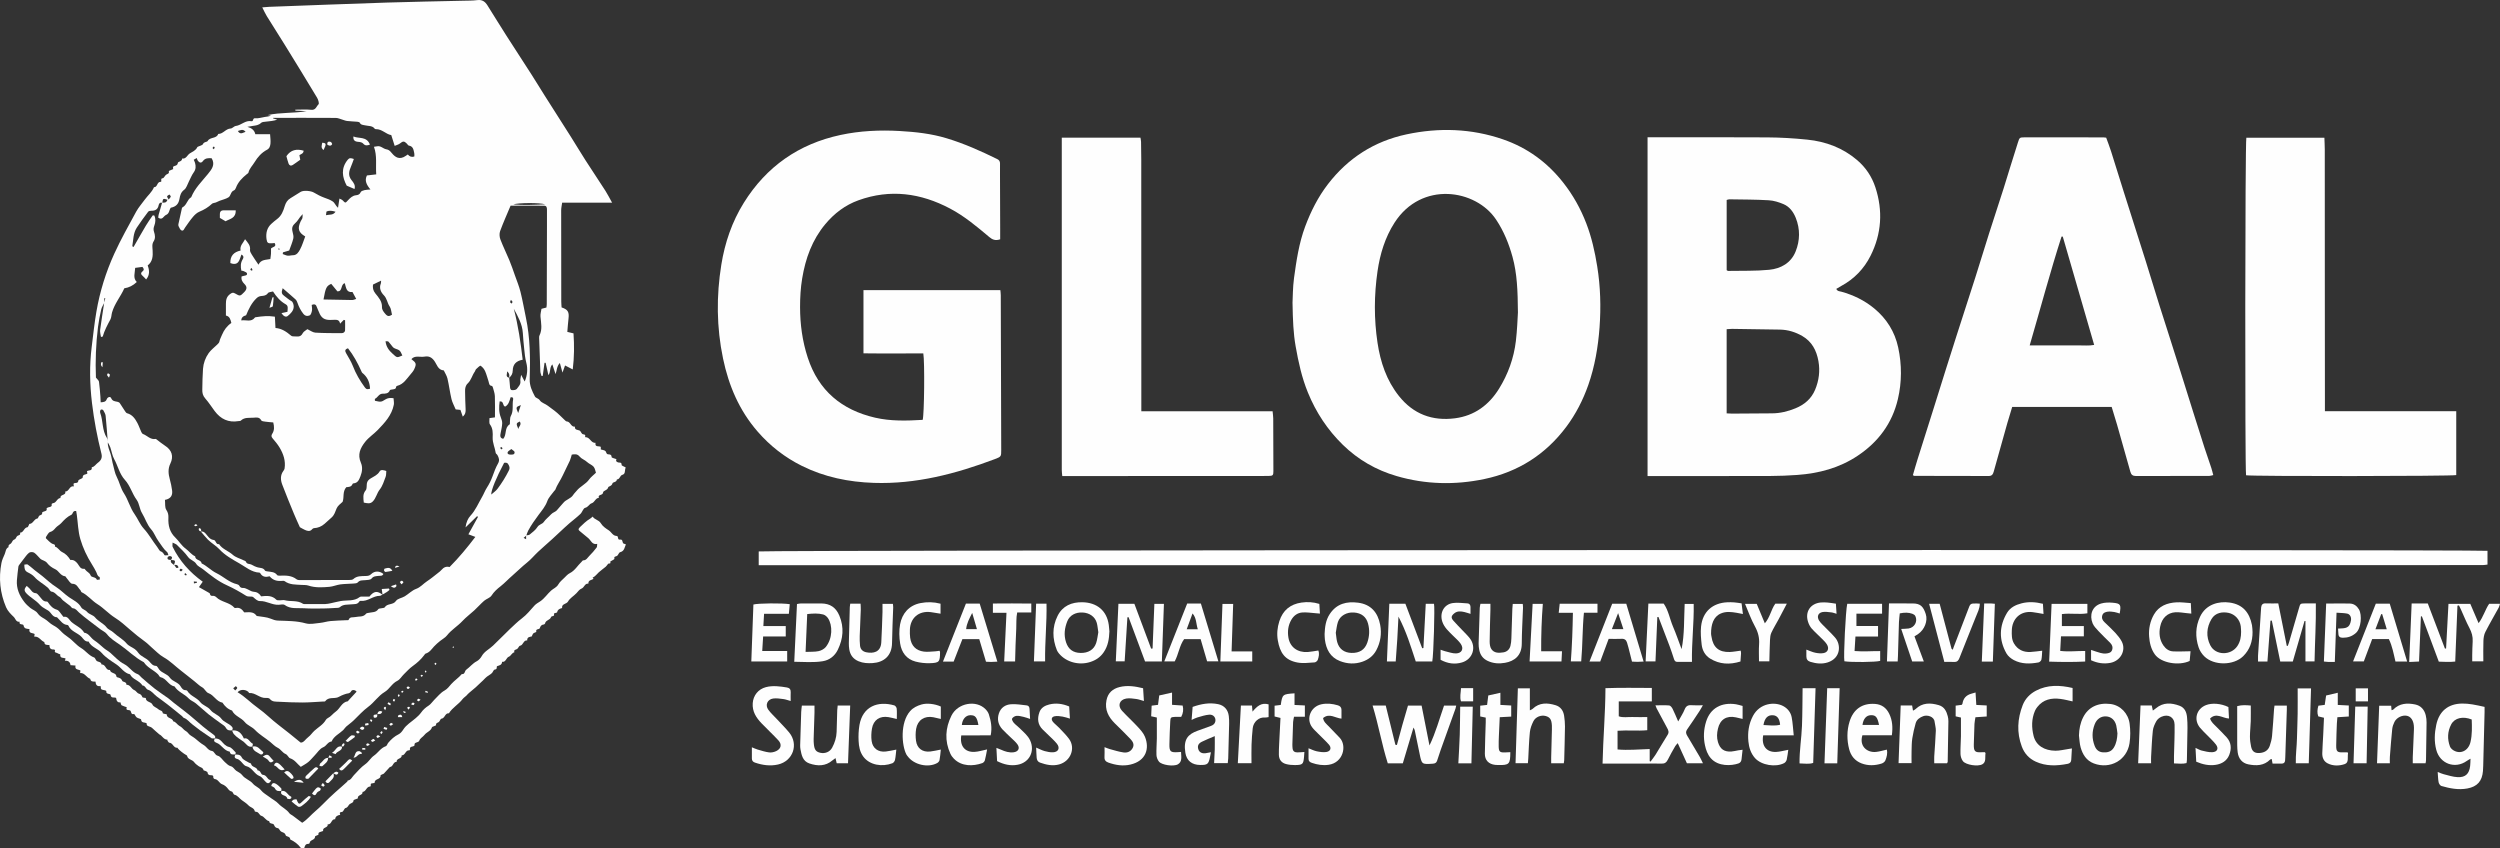 <?xml version="1.0" encoding="UTF-8"?>
<svg id="Layer_2" data-name="Layer 2" xmlns="http://www.w3.org/2000/svg" viewBox="0 0 1102.16 374">
  <rect x="0" y="0" width="1102.16" height="374" fill="#333333" stroke="none"/>
  <defs>
    <style>
      .cls-1 {
        fill: #fefefe;
      }
    </style>
  </defs>
  <g id="Layer_1-2" data-name="Layer 1">
    <g>
      <path class="cls-1" d="M53.16,309.6c-1.17,.3-1.85-.47-1.97-1.91-.81-.47-2.22,.38-2.44-1.33-.09-.72-2.17-.07-1.88-1.74,.01-.06-.38-.23-.6-.29-.86-.25-2.11-.05-1.8-1.62,.01-.05-.24-.23-.36-.22-1.43,.17-1.93-.71-2.01-1.99-1.09,0-2.14,.08-2.31-1.24-1.69-.53-2.39-2.69-4.46-2.55,.05-.44,.08-.76,.11-1.12-.89-.53-2.6-.24-2.15-2.17-.71-.05-1.36-.1-2.22-.17-.1-1.45-1.04-2.06-2.48-1.95,.14-.43,.24-.7,.33-.97-.82-.54-2.61,.13-2.35-1.85,.01-.09-.81-.18-1.09-.44-.44-.4-1.72-.13-1.2-1.38,.02-.04-.34-.36-.5-.35-1.4,.14-2.03-.55-1.97-1.92-1.06-.13-2.23,.13-2.27-1.34-1.58-.56-2.27-2.6-4.46-2.39,.08-.44,.13-.72,.2-1.14-.78-.6-2.71-.05-2.29-2.2-1.08-.12-2.35-.02-2.6-1.59-.14-.87-2.18,.02-1.73-1.64-1.63,.25-1.79-1.33-2.59-2.1-1.32-1.27-2.65-2.57-3.39-4.28C0,261.45-.64,254.92,.63,248.24c.26-1.37,.89-2.68,1.45-3.97,.47-1.07,.39-2.47,1.71-3.07-.31-1.17,.92-1.26,1.25-1.86,.41-.73,.62-1.29,1.51-1.61,.48-.17,.63-1.15,1.11-1.46,.58-.38,1.53-.3,1.17-1.42,1.65-.02,1.68-2.24,3.27-2.41,.22-.02,.4-.56,.58-.87,.12-.2,.19-.6,.29-.6,1.67-.04,1.93-2.14,3.52-2.38,.35-.05,.49-1.05,.9-1.29,.58-.32,1.33-.3,1.18-1.29-.02-.13,.44-.39,.72-.48,.69-.24,1.56-.26,1.24-1.41-.02-.08,.48-.37,.77-.45,.76-.22,1.75-.16,1.46-1.46-.02-.08,.37-.36,.58-.37,1.56-.11,1.75-2.22,3.34-2.28-.37-1.72,2.61-1.03,2.07-2.88,1.82,.1,1.77-2.71,3.81-2.22-.07-.5-.12-.81-.16-1.12,.41-.86,2.02,.17,2.14-1.46,.03-.49,1.91-.9,1.91-1.35,0-1.61,1.38-1.16,2.08-1.78-.06-.3-.12-.66-.19-1.02,.77-.54,2.39-.01,2.11-1.73,1.24-.18,1.77-1.32,2.65-1.95,1.42-1.02,2.08-2.21,1.62-4.03-1.85-7.34-3.26-14.76-4.16-22.28-1-8.3-1.16-16.61-.12-24.92,.64-5.17,1.19-10.36,2.07-15.48,1.51-8.82,4.17-17.34,7.86-25.46,2.89-6.35,6.34-12.44,9.67-18.58,1.01-1.86,2.49-3.48,3.73-5.22,1.34-1.87,3.21-3.35,4.11-5.55,1.63,.05,1.24-2.35,2.89-2.36,.91,0-.38-1.52,1-1.6,.52-.03,.9-1.18,1.51-1.57,.62-.4,1.44-.42,1.13-1.55-.03-.12,1.26-.59,1.93-.9,0-.37-.15-.92,.03-1.07,.67-.55,1.85-.26,2.05-1.71,.08-.57,1.91-.51,1.86-1.88,1.77,.31,2.27-1.55,3.4-2.26,1.08-.69,2.64-1.28,3.27-2.7,.06-.12,.22-.22,.36-.28,.76-.38,1.93-.56,2.19-1.16,.48-1.09,1.73-.76,2.06-1.34,1.07-1.86,3.9-.91,4.65-3.1,2.17,.04,3.28-2.3,5.46-2.39,.77-.03,1.47-1.02,2.26-1.12,2.44-.3,4.25-2.62,6.89-2.1,1.07,.21,.42-1.47,1.73-1.31,1.36,.17,2.8-.37,4.21-.57,.89-.13,1.79-.2,2.7-.6-.37-.06-.73-.11-1.46-.23,5.87-1.25,11.54-.74,17.14-1.72-1.65-.08-3.29-.17-4.94-.25,0-.14,0-.27,0-.41,2.35,0,4.72-.18,7.05,.06,1.97,.2,2.25-1.55,3.17-2.42,.39-.36-.13-2.08-.64-2.93-4.67-7.77-9.41-15.49-14.17-23.2-2.64-4.28-5.37-8.51-8.01-12.78-.69-1.11-1.21-2.32-1.98-3.83,1.28-.1,2.17-.2,3.06-.24,17.41-.64,34.81-1.33,52.23-1.89,11.02-.36,22.04-.52,33.06-.79,2.19-.05,4.39-.02,6.55-.29,2.09-.25,3.36,.71,4.35,2.29,2.82,4.47,5.57,8.99,8.42,13.44,3.6,5.64,7.27,11.24,10.89,16.87,1.98,3.08,3.87,6.21,5.83,9.31,3.89,6.14,7.81,12.26,11.7,18.4,2.16,3.43,4.23,6.91,6.42,10.32,2.9,4.51,5.89,8.96,8.79,13.47,.99,1.54,1.8,3.2,2.92,5.2h-22.01c-.17,1.29-.43,2.34-.43,3.39-.01,13.38,.01,26.76,.04,40.13,0,.91,.1,1.82,.15,2.67,2.74,.89,3.38,2,3.06,4.79-.23,1.97-.36,3.96-.54,6,1.04,.25,1.75,.42,2.73,.65,.35,5.19,.35,10.43-.34,15.9-1.21-.62-2.2-1.13-3.39-1.75-.33,.91-.68,1.87-1.14,3.14-.41-1.52-.73-2.7-1.15-4.25-1.43,1.56-1.29,3.32-1.9,4.92-.47-1.42-.9-2.73-1.41-4.29-1.35,1.42-.61,3.26-1.73,4.76-.44-1.95-.83-3.71-1.23-5.47-.16,0-.32,.02-.49,.03-.26,1.93-.53,3.86-.79,5.78-.17,.01-.35,.02-.52,.03-.18-.67-.5-1.34-.53-2.02-.21-4.87-.37-9.75-.53-14.62-.01-.41-.02-.89,.16-1.24,1.34-2.73,.67-5.52,.43-8.33-.1-1.11,.28-2.25,.44-3.41,.79-.21,1.42-.37,2.18-.57,.05-.49,.15-.97,.15-1.45,.04-11.44,.06-22.89,.09-34.33,0-2.44-.01-4.88,0-7.32,0-.91-.11-1.78-1.26-1.79-4.87-.03-9.74-.01-14.78-.01-1.6,3.83-3.24,7.46-4.61,11.2-.39,1.07-.31,2.55,.1,3.63,1.18,3.12,2.68,6.12,3.96,9.2,.9,2.17,1.65,4.39,2.43,6.6,.87,2.45,1.86,4.86,2.49,7.37,.94,3.74,1.58,7.54,2.38,11.32,1.89,8.96,1.97,18.05,1.68,27.13-.09,2.95,1.04,5.28,2.3,7.66,.39,.74,1.53,.76,2.17,1.72,.73,1.1,2.43,1.5,3.56,2.4,.94,.75,1.93,1.42,2.88,2.14,1.71,1.29,3.18,2.9,4.76,4.36,.18,.17,.42,.39,.63,.39,1.69,.03,1.81,2.51,3.63,2.3-.12,1.54,1.12,1.32,2.02,1.69,.51,.21,.73,1.07,1.2,1.49,.46,.4,1.68-.01,1.27,1.28-.01,.05,.09,.19,.13,.19,2.04-.12,2.41,2.69,4.46,2.47-.32,2.09,1.42,1.27,2.33,1.78v1.15c.73,.24,1.68,.28,2.1,.76,.39,.45,.24,1.33,1.2,1.39,.74,.05,1.43,.07,1.48,1.23,.01,.33,1.38,.6,2.12,.89-.39,.82-.03,1.18,.75,1.45,.57,.19,1.61-.24,1.53,1.13-.02,.31,1.15,.69,1.78,1.05-.06,.23-.15,.54-.21,.86-.19,.93,.05,2.06-1.27,2.44-1.08,.31-1.04,1.99-2.39,2.02-.05,1.32-1.79,1.09-1.93,1.71-.28,1.27-1.78,1.31-1.88,1.75-.33,1.44-2.2,1.35-2.28,2.33-.11,1.39-2.43,.67-1.85,2.32-1.56,.11-1.76,1.98-3.25,2.43-.96,.29-1.42,1.65-2.8,1.98-.85,.2-1.25,1.89-2.07,2.68-1.53,1.46-3.22,2.74-4.84,4.11-.72,.61-1.42,1.26-2.12,1.9-1.84,1.7-3.65,3.42-5.5,5.11-2.05,1.87-4.17,3.67-6.2,5.57-1.68,1.57-3.14,3.38-4.93,4.8-2.29,1.82-4.32,3.9-6.53,5.8-1.73,1.48-3.27,3.19-5.06,4.59-1.55,1.2-2.92,2.42-4.01,4.11-.68,1.05-2.28,1.45-3.29,2.33-1.51,1.32-2.84,2.84-4.32,4.21-1.71,1.58-3.62,2.97-5.2,4.67-2.13,2.3-4.9,3.88-6.85,6.39-.77,.99-2.03,1.6-3.03,2.43-.93,.78-1.88,1.55-2.69,2.45-1.08,1.21-1.97,2.6-3.66,3.1-.26,.08-.45,.43-.64,.68-1.42,1.9-3.14,3.45-5.08,4.83-1.43,1.02-2.63,2.38-3.9,3.62-.97,.95-1.72,2.31-2.86,2.87-2.38,1.15-3.45,3.65-5.6,4.93-2.86,1.71-4.59,4.6-7.28,6.57-2.26,1.67-4.26,3.89-6.34,5.91-1.05,1.02-2.28,1.85-3.38,2.82-.48,.42-.79,1.03-1.25,1.47-1.73,1.67-4.14,2.66-5.15,5.07-1.71,.11-2.2,1.94-3.73,2.55-1.48,.6-2.51,2.33-3.73,3.58-.93,.96-1.77,2.04-2.79,2.89-.99,.82-2.18,1.42-3.33,2.15-1.57-1.3-2.63-3.1-4.67-3.77-.83-.28-1.02-1.48-2.11-1.94-1.26-.52-2.07-2.06-3.32-2.66-1.34-.65-2.32-1.75-3.36-2.6-2.2-1.81-4.76-3.24-6.69-5.28-1.38-1.46-3.35-2.01-4.54-3.5-1.62-2.01-4.46-2.61-5.61-5.08-1.86-.61-3.19-1.87-4.23-3.48-2.68-.44-3.7-3.32-6.18-4.19-1.07-.37-1.67-1.97-2.74-2.55-1.32-.72-2.27-1.79-3.42-2.67-1.95-1.5-3.84-3.1-5.78-4.57-2.62-1.99-4.9-4.4-7.83-6.04-1.89-1.06-3.43-2.73-5.1-4.16-1.03-.88-1.95-1.9-3.05-2.69-2.33-1.67-4.54-3.46-6.71-5.35-2.08-1.81-4.2-3.73-6.5-5.16-2.84-1.77-5.01-4.29-7.81-6.04-2.47-1.54-4.26-3.99-6.95-5.25-.3-.14-.35-.75-.63-1.02-1.06-1-1.39-2.71-3.51-2.72-.85,0-1.7-1.66-2.54-2.57-.22-.24-.39-.71-.62-.73-2.07-.23-2.78-2.39-4.31-3.09-1.46-.67-2.77-1.63-3.55-2.68-.9-1.21-2.21-1.15-3.1-1.99-.92-.86-1.66-1.96-2.68-2.64-.54-.36-1.76-.36-2.25,.03-.99,.77-1.7,1.91-2.5,2.91-.56,.7-1.11,1.42-1.63,2.15-.23,.32-.52,.67-.57,1.03-.26,1.99-.5,3.99-.66,5.99-.29,3.7,1.13,6.86,3.33,9.7,.72,.93,1.62,1.76,2.54,2.51,1.04,.84,2.53,1.31,3.22,2.34,.81,1.23,2,1.88,3.06,2.49,1.42,.82,2.41,2.12,3.91,2.89,1.02,.52,2.19,1.35,3.05,2.27,1.06,1.14,2.18,2.08,3.49,2.96,2.03,1.37,3.57,3.49,5.66,4.73,2.08,1.23,3.44,3.36,5.79,4.2,.53,.19,.7,1.31,1.24,1.61,.77,.41,1.86,.29,2.03,1.51,1.9-.24,1.75,2.72,3.71,2.36,.19,1.7,2.74,1.06,2.84,2.87,0,.13,.19,.32,.32,.36,.94,.26,1.78,.41,2.25,1.6,.23,.57,1.94,.3,1.85,1.73,1.74-.11,2.1,1.84,3.49,2.35,.73,.27,1.19,1.32,1.91,1.52,.96,.27,1.29,.77,1.63,1.59,.13,.3,1.5,.26,1.5,.39,.05,1.93,2.36,1.46,2.98,2.94,.38,.91,1.83,1.26,2.69,2.09,.55,.53,1.74,.38,1.81,1.62,0,.13,.53,.25,.83,.33,.31,.09,.91,.13,.91,.19,0,1.94,2.58,1.46,2.86,3.08,1.25,.24,1.76,1.49,2.74,2.02,.83,.44,1.37,.98,1.99,1.65,.52,.55,1.35,.77,1.92,1.6,.67,.97,2,1.46,2.97,2.26,1.24,1.02,2.47,2.15,3.81,2.92,1.31,.75,1.93,2.36,3.58,2.6,1.23,.18,1.24,1.8,2.68,2.15,1.19,.29,2.04,1.86,3.1,2.79,.78,.68,1.58,1.56,2.51,1.78,1.28,.3,1.61,1.43,2.5,2.03,.88,.6,1.97,1.06,2.57,1.87,1.28,1.72,3.47,2.25,4.75,3.78,1.03,1.24,2.58,1.65,3.58,2.94,.94,1.21,2.44,1.97,3.69,2.94,1.34,1.04,2.98,1.85,4.05,3.02,1.45,1.58,3.51,2.38,4.76,4.15,.35,.49,1.02,.73,1.53,1.11,1.37,1.02,2.73,2.05,4.14,3.12,2.17-1.33,3.88-3.52,5.98-5.28,2.07-1.73,3.93-3.78,5.9-5.66,1.75-1.66,3.55-3.28,5.38-4.86,.87-.75,1.75-1.57,2.63-2.36,.11-.1,.09-.44,.16-.45,1.44-.2,1.9-1.49,2.74-2.38,1.6-1.68,3.13-3.51,5.01-4.83,1.55-1.09,2.44-2.82,3.81-3.76,1.86-1.28,3-3.42,5.27-4.18,.47-.16,.66-1.03,1.06-1.51,1.29-1.53,2.73-2.84,4.57-3.75,.81-.4,1.51-1.23,2.01-2.02,1.4-2.21,3.62-3.42,5.49-5.06,.8-.7,1.76-1.55,2.36-2.42,.95-1.36,2.05-2.3,3.41-3.17,.94-.6,1.57-1.66,2.39-2.46,1.47-1.43,2.8-3.17,4.55-4.13,1.34-.74,2.14-1.91,2.99-2.87,1.45-1.62,3.28-2.77,4.66-4.41,1.45,.2,1.19-1.36,1.96-1.92,1.61-1.17,2.81-2.81,4.67-3.76,.82-.42,1.71-1.43,2.1-2.15,1.21-2.21,3.42-3.13,5.06-4.74,1.51-1.49,3.04-2.97,4.55-4.46,.95-.93,1.86-1.89,2.83-2.79,1.74-1.6,3.41-3.3,5.29-4.71,2.16-1.62,3.79-3.7,5.57-5.67,.67-.75,1.67-1.29,2.5-1.84,1.95-1.3,3.15-3.26,4.84-4.77,1.03-.92,2.43-1.38,3.19-2.73,.63-1.12,1.72-1.99,2.66-2.92,.74-.73,1.47-1.57,2.37-2.02,2.29-1.14,3.45-3.37,5.21-5.01,.24-.22,.47-.64,.7-.64,1.4,.01,1.92-1.19,2.7-1.95,1.18-1.14,2.22-2.42,3.24-3.71,.25-.32,.16-.9,.26-1.61-2.23,.52-2.76-1.53-3.89-2.49-1.13-.96-2.3-1.95-3.47-2.87-.98-.76-1.18-1.09-.24-2.04,.86-.88,3.17-3.03,4.19-3.52,.48-.23,.85-.66,1.42-1.12,.72,1.36,2.69,1.42,3.6,2.97,.8,1.35,2.27,2.32,3.44,3.07,1.2,.77,1.81,2.46,3.46,2.49,1.11,.02,.17,1.86,1.57,1.63,1.16-.19,.96,.89,1.29,1.52,.14,.28,.73,.34,1.27,.57-.61,1.31-.6,2.96-2.54,3.46-.52,.13-.78,1.1-1.27,1.56-.45,.42-1.63,.14-1.23,1.37,.03,.08-.34,.3-.54,.43-.46,.29-1.35,.73-1.32,.83,.42,1.13-.69,.61-.96,.95-.35,.44-.65,.93-1.07,1.29-.98,.83-2.06,1.54-3,2.41-.89,.82-1.59,1.85-2.74,2.38,.14,.18,.28,.36,.41,.53-.88,.59-2.38,.47-2.28,2.1-1.64-.18-1.76,1.73-3.05,2.2-.88,.32-1.58,1.36-2.23,2.04-1.2,1.26-2.93,2.23-3.64,3.57-.71,1.33-2.9,.98-2.66,2.87,0,.04-.11,.14-.19,.15-1,.23-1.77,.63-2,1.8-.05,.24-.94,.26-1.35,.53-.15,.1,.11,.79-.04,.91-.37,.29-1.21,.33-1.28,.61-.38,1.47-2.43,1.35-2.66,2.9-.03,.17-.35,.41-.56,.43-1.06,.1-1.45,.69-1.78,1.67-.2,.59-1.95,.09-1.51,1.62,.02,.07-.92,.31-1.29,.62-.3,.25-.41,.73-.74,1.37-.66,.2-2.07,.08-1.99,1.75-1.75-.2-1.66,2.09-3.18,2.35-.5,.09-.76,1.15-1.31,1.45-.64,.35-1.52,.31-1.15,1.42-1.13,.25-1.54,1.6-2.36,1.9-1.34,.49-1.33,2.56-3.07,2.31-.06,1.39-1.12,1.54-2.14,1.9-.49,.17,.21,1.38-.94,1.48-.67,.06-.81,.83-1.17,1.3-.78,1.03-2.25,1.51-3.13,2.48-1.33,1.46-2.87,2.67-4.24,4.07-.33,.34-3.25,2.66-3.53,3.04-.64,.88-1.7,1.42-2.25,2.15-1.77,2.36-4.49,3.75-6.04,6.27-1.77-.17-1.7,2.23-3.34,2.4-.43,.05-.66,1.2-1.18,1.5-.59,.35-1.27,.38-1.14,1.34,.02,.11-.64,.32-.99,.49-.28,.14-.76,.23-.82,.44-.51,1.71-2.34,2.09-3.27,3.33-.72,.96-1.96,1.44-2.37,2.67-.07,.22-.39,.39-.63,.5-.64,.3-1.57,.27-1.41,1.41,.02,.15-.41,.48-.67,.52-.82,.13-1.51,.3-1.35,1.38,.02,.11-.2,.37-.29,.36-1.75-.21-1.71,2.29-3.36,2.19,.16,1.66-2.39,1.21-2.23,2.88-1.62-.05-1.47,2.19-2.98,2.28l-2.69,2.94c-.5,.26-1.46,.58-1.44,.78,.23,1.95-2.75,1.31-2.54,3.19,0,.06-.58,.22-.9,.26-.51,.07-1.04,.04-.84,.84,.04,.18-.15,.59-.21,.59-1.76-.07-1.81,2.28-3.43,2.38,.24,1.59-2.33,1.16-2.06,2.82,.01,.07-.55,.23-.84,.35-.37,.17-1.04,.32-1.05,.52-.08,1.2-1.09,1.19-1.75,1.71-.59,.47-.7,1.45-1.78,1.7-.5,.12-.76,1.07-1.23,1.55-.41,.41-1.8-.05-1.13,1.31,.01,.03-.07,.15-.12,.16-1.12,.21-2,.65-2.12,1.95-1.76-.26-1.51,2.51-3.31,2.19,.4,1.66-2.44,1.19-1.96,2.95,0,.02-.6,.18-.91,.31-.57,.24-1.35,.22-1.16,1.29,.03,.18-1.5,.56-1.5,.85,.01,1.71-2.35,1.34-2.4,2.9,0,.13-.38,.36-.57,.35-1.36-.08-1.54,1.01-1.86,2.01-.6-.11-1.31-.03-1.52-.31-1.21-1.66-2.8-2.79-4.61-3.66,.04-1.46-1.8-1.16-2-1.85-.36-1.22-1.27-1.17-2.02-1.62-.57-.35-.88-1.41-1.4-1.49-1.03-.14-1.38-.6-1.73-1.47-.35-.87-2.07-.19-2.11-1.63-1.56-.24-2.07-2.03-3.58-2.4-.36-.09-.62-.6-.93-.92-.23-.24-.43-.55-.71-.68-.36-.17-1.11-.15-1.13-.3-.26-1.59-1.91-1.7-2.78-2.64-.83-.9-1.98-1.6-3-2.35-1.07-.78-1.77-2.05-3.23-2.38-.45-.1-.66-1.26-1.12-1.38-.81-.2-1.21-.55-1.7-1.22-.62-.84-1.56-1.66-2.52-1.98-1.4-.46-1.78-2.23-3.37-2.32-.22-.01-.61-.49-.58-.7,.11-.87-.35-.98-1.03-.98-.84,0-1.43-.26-1.52-1.26-.02-.23-.55-.44-.88-.61-.29-.15-.84-.18-.88-.36-.3-1.18-1.37-1.21-2.13-1.75-.68-.48-1.55-1.14-1.97-1.75-.86-1.24-2.83-1.11-3.14-2.82-.03-.17-.32-.33-.53-.43-.82-.41-2.95-2.06-3.49-2.76-.09-.12-.18-.38-.25-.37-1.76,.2-1.93-2.15-3.56-2.22-.29-.01-.57-.55-.81-.88-.08-.11-.04-.47-.04-.47-1.71,.03-2.24-1.74-3.54-2.31-.18-.08-2.97-2.61-3.24-2.87-.21-.2-.49-.33-.76-.45-.71-.33-1.73-.3-1.6-1.54,0-.08-.52-.28-.81-.33-.83-.12-1.51-.18-1.65-1.35-.05-.38-1.37-.51-1.95-.96-.51-.38-.95-1.56-1.18-1.5-1.42,.38-1.13-.98-1.61-1.47-.51-.53-2.24,.18-1.59-1.51-.76-.28-1.54-.5-2.25-.86-.23-.12-.27-.6-.56-1.3Zm23.58-60.52c.69,.3,.63,1.97,1.97,1.09q-.36-1.48-2.01-1.05c.74-2.02,.69-2.1-1.33-2.27,.51-.66,.84-1.36-.27-1.68-.33-.1-1.08,.2-1.17,.46-.35,1.09,.44,1.2,1.25,1.2,.08,0,.16-.02,.24-.03-.52,1.29,.61,1.67,1.3,2.28Zm147.67-82.49c.33-1.14,.14-2.13-.91-2.87,.28,.95-.91,2.38,.97,2.81,.13,1.32,.3,2.65,.37,3.97,.04,.73,.16,1.47,.97,1.51,.68,.03,1.69-.1,2.02-.55,.75-1.03,1.84-1.98,1.58-3.55-.11-.66,.16-1.38,.34-2.67,.72,1.35,1.13,2.12,1.57,2.95,1.2-2.74,1.4-5.64,.72-8.23-.54-2.05-.72-4.05-.93-6.09-.25-2.34-.47-4.69-.61-7.04-.24-3.97-2.16-7.31-3.99-10.73,1.95,7.41,3.04,14.94,3.92,22.49-2.92,.52-4.32,2.07-4.38,4.76-.03,1.39-.57,2.41-1.63,3.22Zm-176.88,28.46c-.31-3.91-.56-7.84-.96-11.74-.09-.86-.64-1.69-1.07-2.49-.11-.2-.56-.3-.86-.29-.17,0-.41,.29-.46,.49-.08,.31-.12,.69-.01,.98,1.35,3.59,.76,7.68,2.95,11.06,.34,.52,.29,1.3,.42,1.95-.13,1.82,.68,3.41,1.2,5.08,.51,1.66,.7,3.42,1.17,5.09,.48,1.69,.69,3.39,1.56,5.07,1.2,2.31,1.69,4.98,3.18,7.25,1.88,2.87,2.65,6.32,4.66,9.14,1.48,2.08,2.32,4.5,4.12,6.46,2.22,2.42,3.82,5.39,5.85,8,.52,.67,1.03,1.79,1.45,1.92,1.01,.33,1.31,.96,1.78,1.7,.15,.24,1,.04,1.74,.04-.25-.62-.29-1.11-.56-1.33-1.59-1.35-2.58-3.16-3.79-4.79-1.23-1.65-1.91-3.75-3.26-5.27-1.89-2.13-2.6-4.83-4.04-7.17-1.09-1.76-1.15-4.2-2.35-5.84-2.04-2.79-2.85-6.24-5.2-8.81-2.38-2.6-3.06-6.13-4.71-9.14-.87-1.58-1.12-3.49-1.72-5.22-.26-.74-.71-1.42-1.07-2.14Zm184.42,41c.53-.12,1.2-.08,1.58-.39,1.22-1.02,2.59-2,3.39-3.3,.73-1.19,2.13-1.28,2.75-2.17,.94-1.36,2.24-2.28,3.27-3.43,.82-.92,1.97-1.02,2.67-1.93,.85-1.1,1.88-2.06,2.74-3.14,1.19-1.5,3.31-1.82,4.36-3.51,.39-.64,.99-1.14,1.45-1.74,1.56-2.01,4.07-2.94,5.56-5.05,.75-1.06,1.86-1.86,3.01-2.98-.27-.76-.4-1.91-1.02-2.64-.75-.87-2.02-1.27-2.88-2.08-1-.95-2.45-1.39-3.23-2.34-1.12-1.37-2.2-1.14-3.53-.93-.3,.97-.49,1.88-.86,2.7-1,2.17-2.11,4.29-3.11,6.46-1.01,2.2-2.5,4.14-3.34,6.42-.05,.14-.26,.21-.35,.35-1.07,1.5-2.52,2.87-3.12,4.55-.85,2.39-2.44,4.2-3.87,6.12-1.65,2.21-3.22,4.45-4.53,6.86-.38,.7-.6,1.5-.88,2.25-.39,.33-.79,.66-1.18,.99,.31,.17,.62,.34,1.11,.61v-1.69ZM45.97,133.51c-.46,.96-1.11,1.88-1.34,2.89-.58,2.54-1.09,5.1-1.42,7.68-.95,7.6-1.21,15.23-.92,22.38,.63,.82,1.28,1.28,1.35,1.82,.3,2.16,.44,4.34,.62,6.51,.07,.81,.09,1.61,.13,2.58,1.3-.1,2.2-.14,2.67-1.37,.36-.94,1.56-1.37,1.93-.5,.62,1.44,1.68,1.39,2.79,1.64,.37,.08,.81,.27,1.01,.55,.82,1.18,1.55,2.42,2.35,3.61,.23,.35,.54,.8,.9,.89,2.3,.61,3.5,2.37,4.52,4.27,.66,1.23,1.09,2.57,1.67,3.84,.18,.39,.45,.9,.79,1.03,1.88,.68,3.28,2.63,5.6,2.18,.12-.02,.29,.14,.42,.23,1.21,.9,2.36,1.9,3.63,2.7,3.12,1.96,3.98,4.76,2.42,7.97-1.08,2.22-.9,4.51-.24,6.84,.46,1.59,.77,3.23,1.01,4.87,.32,2.18-.48,3.76-3.14,4.26,.17,1.56-.12,3.32,.6,4.4,.79,1.19,.98,2.27,.92,3.49-.16,3.34,.56,6.34,3.05,8.72,1.61,1.54,2.68,3.52,4.57,4.89,1.43,1.04,2.49,2.61,4.18,3.38,.02,1.89,2.66,1.4,2.86,3.13,2.38,1.12,4.15,3.14,6.53,4.29,3.09,1.49,5.59,4.11,9.09,4.89,.38,.08,.85,.37,1.01,.7,.41,.81,.96,.97,1.83,.94,.61-.02,1.24,.36,1.85,.61,.83,.34,1.64,1,2.48,1.04,1.58,.08,2.67,.79,3.42,2.04,2.52-.28,4.84-.43,6.73,1.5,.31,.32,1.08,.23,1.64,.25,.66,.02,1.37-.21,1.99-.05,2.66,.71,5.6-.07,8.09,1.56,.31,.2,.82,.14,1.24,.14,2.86,.01,5.72,.04,8.58,0,.83-.01,1.66-.2,2.48-.37,1.46-.3,2.9-.71,4.37-.96,2.81-.48,5.85,.21,8.36-1.76,.29-.23,.81-.19,1.23-.2,1-.03,2.01,0,3.05,0,1.88-2.43,3.5-2.67,5.75-.81l-.04-.05c-.38,.18-.76,.52-1.13,.52-3.01-.03-5.31,2.59-8.4,2.21-.21-.03-.56,.12-.65,.29-.77,1.39-2.16,1.11-3.36,1.25-1.79,.22-3.67-.13-5.22,1.26-.42,.37-1.29,.3-1.95,.34-1.76,.11-3.53,.21-5.3,.23-2.86,.02-5.73,.1-8.58-.1-2.85-.2-5.86,.48-8.49-1.45-.59-.43-1.75-.12-2.65-.08-2.89,.15-5.35-1.74-8.26-1.64-1.1,.04-1.99-.9-2.89-1.68-.73-.63-2.12,.04-3.27-.69-2.68-1.69-5.46-3.26-8.34-4.56-3.93-1.77-7.21-4.41-10.53-7.05-1-.8-2.38-1.34-3-2.35-.9-1.49-2.65-1.71-3.64-3.09-1.4-1.96-3.23-3.62-4.93-5.34-.4-.4-1.03-.57-1.9-1.02,0,.95-.16,1.5,.02,1.88,3.06,6.23,7.55,11.26,13.27,15.37-.64,.9-1.17,1.65-1.68,2.38,1.64,.92,3.06,1.72,4.48,2.54,.14,.08,.33,.22,.35,.35,.13,.84,.56,1.07,1.41,.97,.43-.05,1.04,.23,1.36,.55,2.27,2.3,5.91,2.23,8.07,4.72,.11,.13,.49,.09,.72,.05,1.74-.3,2.75,.78,3.57,1.96,3.4-.26,4.4,.09,5.53,1.59,2.24,.39,4.31,.43,6.1,1.17,1.11,.46,2.09,.82,3.28,.87,4.1,.16,8.19,.08,12.24,1.22,1.91,.53,4.15,0,6.22-.2,1.57-.15,3.1-.67,4.67-.82,2.26-.22,4.53-.25,6.8-.37,.41-.02,1.12,.04,1.17-.12,.55-1.57,1.95-1.02,3-1.28,1.6-.39,3.48,.15,4.73-1.48,.21-.27,.77-.28,1.18-.38,1.48-.34,3.17-.06,4.21-1.64,.2-.3,.94-.25,1.42-.38,.49-.12,1.23-.1,1.41-.41,1.12-1.85,3.68-.91,4.95-2.81,.71-1.06,2.61-1.27,3.87-2.04,1.71-1.04,3.18-2.61,5-3.27,1.99-.72,3.18-2.3,4.81-3.36,1.72-1.12,3.3-2.46,4.92-3.72,.49-.38,1.01-.76,1.4-1.23,1.07-1.28,2.24-1.71,3.62-1.32,4.12-4.13,7.78-8.56,11.37-13.29-1.11-.42-2-.75-3.06-1.15,1.49-2.7,2.86-5.19,4.24-7.69-.15-.09-.29-.18-.44-.28-1.56,1.52-3.13,3.05-5.07,4.94,.31-2.3,1.07-3.97,2.16-5.14,2.28-2.45,3.48-5.48,5.12-8.27,.77-1.31,1.28-2.77,2.1-4.04,1.04-1.61,1.87-3.29,2.53-5.09,.7-1.92,1.41-3.87,2.42-5.64,.82-1.44,.38-2.54-.27-3.73-.19-.35-.7-.59-.74-.93-.33-2.3-1.45-4.42-1.35-6.85,.08-1.94,.14-3.94-1.19-5.73-.47-.64-.17-1.85-.22-2.77,1.05-.14,1.76-.24,2.42-.33,0-3.25,.08-6.33-.04-9.4-.05-1.24-.52-2.46-.84-3.68-.08-.29-.29-.76-.49-.78-1.3-.15-1.19-1.25-1.47-2.07-.51-1.5-.88-3.07-1.53-4.51-.42-.91-1.14-1.8-1.97-2.32-.25-.16-1.34,.92-1.97,1.5-.28,.26-.33,.75-.56,1.07-1.2,1.64-1.58,3.77-3.13,5.22-.97,.91-1.21,2.14-1.17,3.44,.08,2.6,.05,5.21,.23,7.81,.09,1.31-.07,2.37-1.25,3.39-.39-1.11-.71-2.03-1.03-2.96-.8-.08-1.53-.16-2.1-.22-.67-1.62-1.48-3.03-1.84-4.54-.71-2.98-1.07-6.05-1.77-9.04-.29-1.26-1.07-2.41-1.63-3.61-2.6-.19-3.01-2.6-4.17-4.2-1.09-1.5-2.34-2.22-4.23-1.89-.98,.17-2.01,.04-3.02,.02-1.1-.02-2.09,.2-2.86,1.1,2.16,1.64,2.32,2.09,1.24,4.45-.39,.85-1.06,1.6-1.68,2.33-1.67,1.95-3.03,4.27-5.79,4.98-.2,.05-.5,.27-.51,.42-.05,1.1-.89,1.04-1.62,1.18-.4,.07-1.04,.12-1.13,.36-.6,1.52-1.99,1.51-3.16,1.51-1.72,0-2.15,1.69-3.4,2.25-.12,.05-.02,.6-.02,.88,2.57,.58,2.79,.58,4.55-.56,1.05-.68,2.15-.8,3.65-.58,.05,.99,.3,1.99,.12,2.9-.91,4.64-4,7.92-7.14,11.17-1.74,1.8-3.89,3.15-5.46,5.14-2.19,2.78-3.51,5.6-1.9,9.27,.8,1.81,.6,3.93-.19,5.88-.6,1.49-1.1,3.04-3.09,3.18-.15,.01-.36,.14-.41,.26-.5,1.41-1.79,1.31-2.76,1.43-1.75,2.01-.87,4.44-1.62,6.45-1.01,.91-2.19,1.79-2.66,2.95-.57,1.4-.98,2.83-2.12,3.89-1.04,.96-2.1,1.9-3.16,2.84-1.35,1.19-2.91,1.85-4.72,1.93-.27,.01-.59,.26-.78,.48-.97,1.14-2.09,.78-3.17,.3-.91-.4-1.75-.94-2.23-1.2-.98-2.2-1.85-4.04-2.62-5.93-1.75-4.26-3.52-8.53-5.15-12.84-.76-2.01-.92-4.1,.47-6.01,.23-.32,.49-.69,.55-1.06,.54-3.4-.51-6.46-2.21-9.3-.87-1.44-1.97-2.75-3.07-4.04-.6-.7-.64-1.27-.15-2.02,.99-1.52,.91-3.16,.44-4.99-1.15-.11-2.32-.17-3.47-.34-.64-.09-1.62-.17-1.83-.58-.79-1.51-2.08-1.27-3.29-1.17-1.95,.16-4.07-.3-5.72,1.3-.2,.2-.64,.15-.97,.2-4.47,.76-7.89-.87-10.56-4.45-1.37-1.83-2.61-3.8-4.09-5.47-1.18-1.33-1.38-2.54-1.35-4.02,.06-3.03,.09-6.06,.31-9.08,.18-2.52,1.06-4.91,2.5-6.95,1.01-1.44,2.53-2.52,3.8-3.79,.36-.36,.81-.78,.91-1.24,.23-1.09,.74-2.02,1.16-3.02,.93-2.21,2.25-3.97,4.13-5.24-.39-1.53-.7-2.92-2.4-3.27,0-1.81,0-3.49,0-5.17,0-1.69,.27-3.15,1.84-4.3,.84-.62,1.31-.78,2.16-.29,2.25,1.3,2.26,1.28,4.07-.56,1.32-1.33,1.3-2.43,.05-3.65-.89-.87-1.47-1.91-1.19-3.28,.4-.1,.72-.21,1.04-.27,.68-.12,1.54-.23,1.32-1.1-.11-.43-.95-.69-1.5-.97-.27-.14-.62-.14-.98-.21-.37-1.77-.38-3.39,.55-4.92,.49-.8,.61-1.53-.51-2.18-.47,1.16-.7,2.38-1.37,3.26-.85,1.11-2.16,1.03-3.52,.51-.1-3.16,1.51-4.88,4.51-5.52-.43-2.18,1.16-3.34,1.98-5.01,1.18,1.54,2.45,2.71,2.18,4.72-.09,.65,.41,1.44,.79,2.08,.81,1.35,1.73,2.63,2.94,4.44,1.1-2.35,3.25-2.07,5.23-2.5,.1-.83,.24-1.56,.28-2.3,.05-.83,.01-1.66,.01-2.33,.77-.82,2.61-.67,1.61-2.42-.35,.03-.68,.06-1,.09-1.9,.16-2.35-.09-2.59-1.83-.35-2.59,.18-5.01,2.21-6.79,.76-.67,1.57-1.39,2.34-1.95,2.06-1.5,2.82-3.6,3.48-5.78,.46-1.51,1.16-2.67,2.5-3.48,1.53-.93,3.02-1.91,4.55-2.83,1.28-.77,4.54-.44,5.79,.31,1.51,.9,3.1,1.73,4.75,2.32,1.23,.44,2.36,.82,3.51,1.57,1.04,.68,1.22,1.8,2.4,2.84,.23-1.51,.41-2.66,.62-4.07,.62,.33,1.1,.46,1.39,.76,1.32,1.36,1.19,1.28,2.5-.13,.89-.96,1.95-1.94,3.38-2.09,.99-.1,1.69-.36,2.13-1.41,.19-.44,1.05-.69,1.65-.85,.68-.18,1.41-.16,2.62-.28-1.69-2.04-2.69-3.9-1.56-6.19,1.26-.15,2.56-.3,4.11-.48-.3-4.16,.46-8.15-1-12.16,.49-.07,.96-.12,1.42-.22,1.59-.32,2.6,1.07,3.99,1.32,.84,.15,1.42,.46,2.03,1.2,1.39,1.69,2.97,3.41,5.56,2.29,.69-.3,1.29-.8,1.92-1.2q1.19,1.46,2.87,.9c0-.47,.09-.98-.02-1.45-.33-1.43-.41-3.05-2.39-3.37-.33-.05-.58-.55-.87-.85-1.2-1.22-1.72-1.17-3.08-.06-.57,.46-1.37,.63-2.3,1.04-.55-1.75-.99-3.15-1.5-4.75-2.32-.35-4.06-2.68-6.76-2.62-.16,0-.4-.03-.48-.13-1.08-1.51-2.8-1.18-4.28-1.55-.85-.21-1.87-.12-2.37-1.17-.12-.26-.7-.38-1.08-.42-1.5-.14-3.01-.16-4.51-.34-.72-.08-1.42-.41-2.13-.61-.95-.27-1.9-.74-2.85-.74-9.21-.06-18.43-.03-27.64-.03,0,.08,0,.16,0,.24,.61,.19,1.23,.38,1.84,.57-1.71,.57-3.36,.68-5.01,.87-.74,.09-1.68,.1-2.14,.55-1.08,1.05-2.37,1.14-3.68,1.33-.78,.11-1.56,.27-2.34,.4,1.86,.53,3.12,1.5,3.49,3.24h6.51c.08,1.5,.31,2.85,.17,4.16-.11,1.01-.36,2.1-1.52,2.71-2.37,1.24-4.13,3.23-5.47,5.46-.91,1.53-2.3,2.79-2.72,4.62-.06,.26-.45,.46-.7,.66-2.07,1.68-3.92,3.52-4.85,6.12-.15,.41-.48,.92-.86,1.06-1.47,.56-1.32,2.37-2.38,3.05-1.14,.73-2.57,1-3.86,1.5-.6,.23-1.17,.55-1.77,.79-.54,.21-1.26,.19-1.64,.54-1.63,1.54-3.47,2.64-5.55,3.5-1.06,.44-2.02,1.32-2.78,2.21-1.3,1.52-2.42,3.19-3.57,4.82-.42,.6-.67,1.63-1.58,1.22-.56-.25-.86-1.11-1.21-1.74-.15-.27-.21-.66-.14-.97,.5-2.41,1.04-4.8,1.59-7.2,.03-.12,.19-.24,.32-.31,1.83-.99,1.96-3.4,3.75-4.41,1.62-4.04,4.74-6.98,7.39-10.27,1.56-1.93,3.34-4.01,1.63-6.9-1.47-.11-2.85-.16-3.93,1.32-.66,.9-1.54,.69-2.22-.31-.2-.3-.27-.68-.43-1.12-.56,.32-.91,.52-1.33,.76,.22,.54,.46,.97,.58,1.43,.4,1.46,.39,2.8-.6,4.16-.89,1.22-1.43,2.69-2.14,4.05-.64,1.23-1.03,2.82-2.03,3.58-1.45,1.09-1.83,2.43-2.09,3.98-.38,2.29-1.53,3.5-3.83,3.95-.8,.99-.55,2.55-2.12,3.2-1.1,.46-1.57,2.53-3.44,1.16,.05-.37,.07-.78,.17-1.17,.51-1.81,1.04-3.62,1.56-5.43,.86-.02,1.86,.26,2.35-1.28-.66-.14-1.43-.54-1.76-.31-.38,.25-.36,1.08-.52,1.66-.95-.24-1.44,.21-1.61,1.09-.34,1.8-1.49,2.46-3.23,2.41-.47-.01-1.14,.12-1.38,.44-1.73,2.31-3.45,4.62-5.03,7.04-1.6,2.46-1.49,5.4-1.97,8.17,0,.05,.23,.15,.55,.35,1.81-3.14,3.58-6.3,5.43-9.41,.92-1.54,1.97-3.01,3-4.49,.08-.11,.46-.01,.72-.01,.71,1.52,.54,3.04,.03,4.44-.36,1-.5,1.76-.13,2.84,.44,1.28,.67,2.8-.16,4.07-.87,1.33-.55,2.68-.47,4.1,.14,2.42,.05,4.84-2.18,6.59,.78,2.09,1.01,4.16-.69,6.17-.5-.52-.94-1.09-1.48-1.53-.83-.67-1.02-1.33-.12-2.02,.82-.64,.65-1.22-.03-1.99-1.01,.13-2.06,.28-3.2,.43-.08,2.26-1.08,4.4,.7,6.24q-2.41,2.32-5.49,2.77c-1.58,3.6-4.28,6.71-5.4,10.63-.29,1.02-.25,2.2-.73,3.1-1.31,2.43-2.61,4.85-3.38,7.53-.02,.07-.29,.08-.78,.19-.14-1.05-.49-2.11-.36-3.1,.52-3.98,1.18-7.95,1.78-11.94,.17-.67,.34-1.34,.5-2.01-.15-.02-.31-.04-.46-.06,0,.71,0,1.42,0,2.13Zm86.55,193.86c1.37,.15,2.18-1.55,3.41-2.44,1.01-.74,1.71-1.88,2.65-2.74,1.71-1.57,3.86-2.69,5.07-4.81,.19-.33,.54-.64,.89-.81,1.37-.68,2.24-1.98,3.42-2.8,1.97-1.36,2.66-4.2,5.39-4.61,.11-.02,.18-.24,.29-.36,1.16-1.26,2.33-2.52,3.57-3.87-.66-.86-1.97-.97-2.41-.18-.6,1.08-1.39,.89-2.19,1.12-.7,.2-1.37,.47-2.04,.75-.57,.24-1.09,.62-1.68,.83-1.81,.63-4.07-.26-5.51,1.69-.14,.19-.64,.12-.98,.14-3.01,.16-6.02,.42-9.03,.43-3.5,.01-6.99-.15-10.49-.33-1.38-.07-2.85,.1-3.91-1.25-.28-.36-1.09-.49-1.62-.44-2.79,.27-4.71-2.39-7.47-2.16-.13,.01-.26-.41-.45-.56-1.45-1.17-3.64-1.06-4.68,.22,3.29,1.95,5.9,4.77,9.02,6.97,3.19,2.25,5.94,5.11,9.06,7.47,3.11,2.36,6.12,4.81,9.68,7.72Zm-11.03-182.77c2.74,.24,4.79,1.65,6.73,3.3,.23,.2,.58,.4,.86,.38,1.55-.09,3.33,.74,4.38-1.37,.39-.79,1.44-1.27,2.06-1.79,1.25,.57,2.34,1.45,3.48,1.53,3.85,.24,7.71,.21,11.57,.23,.79,0,1.53-.4,1.56-1.33,.06-1.45,.01-2.9,.01-4.35l-.57-.19c-.5,.51-1,1.03-1.65,1.69-.22-1.49-1.17-1.78-2.36-1.71-.67,.04-1.34,.05-2.02,.06-2.54,.04-3.95-.95-4.87-3.35-.32-.84-.77-1.63-1.06-2.48-.4-1.18-1.12-1.2-2.19-.8,.06,.91,.26,1.75,.11,2.53-.14,.76-.46,1.86-1,2.09-.9,.38-1.93,.42-2.84-.75-1.13-1.45-1.92-2.98-2.5-4.68-.2-.58-.47-1.22-.91-1.62-1.84-1.68-3.75-3.27-5.66-4.93-.68,2.01-.46,2.6,.88,3.55,1.01,.72,1.9,1.58,3.04,2.18,.59,.31,.97,1.59,.95,2.42-.04,1.8-1.33,3.03-2.63,4.09-.82,.67-1.86,.16-2.78-1.25,.91-.2,1.75-.39,2.65-.58,.04-1.28,.51-2.6-.75-3.3-2.37-1.32-4.07-3.27-5.62-5.67-.79,.24-1.89,.23-2.25,.74-.77,1.09-1.76,1.15-2.85,1.26-.81,.09-1.42,.28-2.13,.95-2.25,2.13-3.48,4.79-4.63,7.54q-2.12,.55-2.11,2.28c2.04-.38,4.36,.94,6.02-1.3,.08-.11,.31-.12,.47-.14,2.65-.41,5.3-.69,8.31-.22,.08,1.58,.16,3.14,.26,4.99ZM31.05,246.88c1.37-.17,2.29,.48,3.19,1.65,.71,.91,1.19,2.49,2.93,2.22,.14-.02,.36,.3,.5,.5,.66,.9,1.84,1.2,2.29,2.45,.37,1,2.25,.51,2.74,1.88,.04,.11,.85-.05,1.3-.09-.03-.39,.05-1.05-.12-1.12-1.01-.41-1.04-1.38-1.43-2.16-.59-1.16-1.22-2.31-1.92-3.41-2.21-3.49-3.97-7.24-5.11-11.14-1-3.41-1.06-7.08-1.55-10.64-.08-.61-.2-1.22-.29-1.74-1.63-.23-1.39,1.32-2.08,1.64-1.84,.86-3.17,2.22-4.49,3.68-.73,.81-1.81,1.31-2.52,2.14-.69,.81-1.27,1.47-2.41,1.8-.73,.21-1.22,1.35-1.76,2.11-.12,.17-.16,.59-.04,.7,.84,.81,1.64,1.71,2.62,2.3,.6,.36,1.56,.15,1.31,1.31,1.37,.38,1.99,1.85,3.11,2.38,1.66,.79,2.75,1.96,3.73,3.55Zm126-115.07c-.61-1.13-1.1-2.04-1.65-3.07-2.76,.34-2.8-1.95-3.4-3.89-1.98,.55-.82,3.75-3.27,3.58-.89-1.08-1.8-2.19-2.7-3.29-2.12,.96-2.47,1.66-3.41,6.89,4.25,.09,8.46,.19,12.67,.24,.52,0,1.04-.28,1.76-.48Zm-32.3-20.56c-.03,.25-.07,.5-.1,.75,.73,.25,1.44,.64,2.18,.72,.73,.09,1.5-.2,2.25-.19,1.75,.02,2.55-1.36,3.18-2.51,.99-1.81,1.55-3.84,2.3-5.78-3.01-1.76-3.52-3.5-1.97-6.74,.21-.44,.55-.83,.71-1.29,.13-.37,.07-.8,.12-1.81-.66,.76-.92,1.02-1.15,1.32-.65,.83-1.17,1.81-1.95,2.49-1.44,1.27-1.79,2.23-1.33,4.04,.24,.94,.52,2.01,.31,2.91-.44,1.84-1.21,3.6-1.81,5.28-1.03,.3-1.88,.56-2.74,.81Zm97.11,82.21c1.64-1.83,.43-4.82,2.8-6.35,.22-.14,.1-.79,.15-1.21,.11-.83,0-1.79,.38-2.46,1.33-2.33,.55-4.9,1.03-7.31,.13-.67-.16-1.16-1.12-.97-.48,1.54-.84,3.27-2.4,4.1-1.26-.37-.46-2.52-2.42-2.29-.32,2.4-.4,4.73,.51,7.04,.33,.83,.64,1.76,.61,2.62-.06,1.39-.38,2.78-.66,4.15-.25,1.23-.43,2.38,1.11,2.68Zm-58.72-22.08c-.13-3.06-1.3-5.34-3.45-7.03-.21-.17-.29-.52-.42-.79-1.59-3.54-3.43-6.94-5.85-10.01-1.33,.4-1.44,1.1-.86,2.12,1.03,1.85,2.22,3.65,2.98,5.62,1.32,3.46,3.16,6.58,5.34,9.55,.7,.96,1.29,.79,2.27,.53Zm1.3-45.93c-.16,1.39-.02,2.6,1.07,3.95,1.36,1.68,2.97,3.44,2.89,5.94-.04,1.25,.66,2.07,1.49,3.06,1.13,1.34,1.81,1,2.93,.35-.35-1.31-.38-2.7-1.04-3.65-1.07-1.54-1.13-3.49-2.57-4.95-1.25-1.26-2.18-3.11-1.31-5.18,.14-.33,.07-.76,.11-1.25-1.29,.63-2.39,1.16-3.57,1.73Zm52.12,92.59c.99-.89,2.04-1.57,2.75-2.52,1.9-2.51,3.56-5.18,4.98-8.01,.48-.96,.46-1.42,.03-2.4-.53-1.17-1.14-1.22-2.07-1.07-3.47,6.56-5.77,12.14-5.68,14Zm-39.18-61.32c-1.02-2.28-1.07-2.31-3.26-3.09-.36-.13-.72-.38-.97-.67-.66-.77-1.21-1.63-1.91-2.36-.2-.21-.74-.1-1.28-.15,.29,2.44,1.47,4.03,3.16,5.53,1.9,1.69,1.75,1.86,4.26,.74Zm62.99-66.62c-2.14-.8-12.24-.74-14.08,.04,4.69,.41,9.38,.15,14.08-.04Zm-96.66,4.77c1.65-.38,3.12,.11,4.21-1.52-1.53-.49-2.72-.6-3.88-.15-.21,.08-.17,.82-.33,1.67Zm81.71,103.1c-.69,.58-1.49,.92-1.62,1.43-.21,.83,.62,1.03,1.31,1.03,.82,0,1.84,.06,1.75-1.13-.03-.42-.8-.78-1.44-1.34ZM108.26,58.12c-1.22-1.49-2.23-.65-3.4-.37,1.11,1.8,2.13,.75,3.4,.37Zm121.37,120.46c-2.27,.91-2.28,.95-1.18,3.5,.37-1.1,.69-2.06,1.18-3.5Zm-.49,7.24c-1.63,.81-1.65,.88-.61,3.33,.12-1.19,1.62-1.87,.61-3.33ZM74.37,87.98c.44-.6,.83-.94,.91-1.33,.05-.25-.38-.59-.59-.9-.36,.27-.91,.47-1.01,.81-.09,.3,.34,.75,.69,1.41Zm29.33,216.41c.38-.43,.79-.71,.89-1.07,.06-.21-.39-.55-.61-.83-.39,.31-.77,.63-1.16,.94,.24,.27,.49,.54,.88,.97Zm-18.26-48.04c.02,.29,.05,.59,.07,.88,.43-.1,.87-.19,1.29-.33,.06-.02,.04-.43,.03-.44-.46-.06-.92-.08-1.38-.12Zm25.47-138.24c-.28,.32-.54,.48-.53,.62,.02,.21,.2,.48,.38,.56,.13,.06,.39-.13,.59-.21-.12-.27-.24-.54-.44-.97Zm-30.34,133.09c-.44-.24-.73-.53-.91-.47-.23,.07-.5,.44-.49,.67,0,.18,.41,.49,.62,.49,.21,0,.41-.34,.78-.69Zm1.85,2.31c-.28-.38-.43-.62-.63-.81-.03-.03-.43,.2-.45,.34-.02,.19,.11,.47,.27,.57,.13,.08,.39-.04,.81-.1Zm11.91-187.7c.14-.39,.28-.66,.31-.94,0-.06-.46-.29-.53-.23-.19,.16-.35,.43-.39,.67-.02,.1,.3,.26,.6,.5Zm127.28,131.82c-.26-.25-.46-.43-.65-.61-.14,.16-.43,.35-.4,.47,.05,.24,.28,.44,.44,.66,.16-.14,.32-.28,.61-.53Zm3.64-65.45c-.19,.53-.41,.84-.34,1.06,.08,.24,.42,.4,.65,.6,.13-.25,.39-.51,.37-.74-.03-.25-.32-.46-.67-.91Zm-102.01-22.28c-.06-.15-.13-.29-.19-.44-.12,.06-.25,.13-.37,.19,.1,.19,.2,.38,.29,.57,.09-.11,.18-.21,.27-.32Z"/>
      <path class="cls-1" d="M726.36,60.53h2.54c16.74,0,33.48-.08,50.22,.04,5.88,.04,11.77,.39,17.62,.99,8.19,.83,15.67,3.62,22.03,9.05,3.8,3.25,6.49,7.31,8.02,11.99,3.37,10.28,2.75,20.42-2.11,30.12-2.88,5.75-7.22,10.27-12.95,13.36-.72,.39-1.42,.83-2.18,1.28,.51,1.11,1.47,1.03,2.2,1.23,5.33,1.47,10.2,3.83,14.48,7.35,5.5,4.53,9.11,10.28,10.61,17.23,1.64,7.58,1.64,15.25-.13,22.79-2.51,10.69-8.64,18.93-17.78,25-8.07,5.37-17.07,7.75-26.6,8.43-3.86,.27-7.73,.44-11.59,.45-16.4,.06-32.81,.03-49.22,.04-1.66,0-3.33,0-5.17,0V60.53Zm34.86,121.71c1.02,.05,1.68,.11,2.35,.11,5.89-.03,11.77-.09,17.66-.12,3.59-.02,6.99-.86,10.28-2.2,3.97-1.61,7.05-4.21,8.72-8.23,1.68-4.05,2.23-8.25,1.45-12.6-.84-4.67-2.85-8.59-7.1-11.05-3.03-1.75-6.3-2.77-9.82-2.84-7.06-.13-14.12-.23-21.19-.32-.74,0-1.47,.09-2.35,.14v37.11Zm0-63.13c.33,.18,.48,.33,.62,.33,6.05-.12,12.14,.09,18.14-.5,5.13-.51,9.6-2.98,11.65-8.08,1.94-4.83,2.03-9.86,.07-14.78-1.06-2.64-2.73-4.94-5.38-6.07-2.06-.88-4.32-1.59-6.53-1.72-5.79-.34-11.6-.32-17.4-.42-.38,0-.77,.18-1.16,.29v30.95Z"/>
      <path class="cls-1" d="M569.82,133.65c.14-2.54,.1-6.86,.67-11.1,1.05-7.65,2.17-15.32,4.89-22.63,2.5-6.72,5.71-13.09,10.09-18.77,8.84-11.47,20.4-18.88,34.58-21.91,14.34-3.06,28.59-2.61,42.55,2.19,10.77,3.71,19.58,10.17,26.61,19.13,4.29,5.46,7.61,11.41,10.11,17.89,2.37,6.15,3.79,12.5,4.83,18.98,1.44,8.94,1.69,17.92,1.03,26.91-.64,8.65-2.09,17.21-4.97,25.42-2.32,6.59-5.5,12.81-9.69,18.41-9.12,12.19-21.21,19.89-36.12,23.02-12.98,2.72-25.92,2.41-38.69-1.31-9.02-2.63-16.97-7.19-23.71-13.78-6.75-6.6-11.81-14.27-15.39-23.03-2.7-6.59-4.18-13.41-5.41-20.38-1.02-5.76-1.24-11.52-1.37-19.07Zm99.38,4.15c-.08-9.76-.38-17.23-2.38-24.52-1.61-5.85-3.84-11.35-7.25-16.47-8.94-13.42-32.87-17.15-44.77,1.36-4.19,6.52-6.41,13.85-7.51,21.47-1.51,10.46-1.57,20.97,0,31.43,1.28,8.56,3.97,16.64,9.46,23.53,6.36,7.98,14.75,11.12,24.76,9.8,8.56-1.13,14.91-5.85,19.37-13.05,3.98-6.42,6.51-13.46,7.41-20.97,.59-4.92,.73-9.89,.91-12.58Z"/>
      <path class="cls-1" d="M440.95,105.5c-2.15,.73-3.47,.12-4.8-.99-5.46-4.6-10.93-9.2-17.29-12.56-12.95-6.85-26.4-8.71-40.41-3.65-5.8,2.09-10.6,5.73-14.56,10.46-5.83,6.97-8.78,15.13-10.24,24-.69,4.18-.93,8.34-.93,12.55,0,7.62,1.01,15.09,3.38,22.34,4.75,14.57,14.97,23.07,29.67,26.48,6.95,1.61,14.01,1.38,21,.97,.7-2.02,.94-25.78,.28-29.29-8.71-.05-17.49,.09-26.38-.04v-27.85h60.35c.07,.8,.18,1.53,.18,2.25,.07,22.71,.13,45.43,.2,68.14,0,2.94,.04,3.02-2.86,4.11-17.19,6.47-34.76,11.09-53.34,10.46-11.04-.37-21.69-2.53-31.66-7.48-7.54-3.74-14.04-8.81-19.56-15.17-8.08-9.31-12.72-20.19-15.22-32.16-2.88-13.77-2.98-27.58-.76-41.37,1.55-9.66,4.7-18.92,9.92-27.3,9.97-15.99,24.24-25.97,42.68-29.91,8.61-1.84,17.32-2.23,26.1-1.73,6.99,.4,13.9,1.16,20.63,3.2,7.75,2.34,15.1,5.63,22.34,9.19,.9,.44,1.21,1.07,1.2,1.99-.02,1.51-.02,3.03-.01,4.54,.02,7.99,.05,15.98,.08,23.98,0,1.58,0,3.17,0,4.84Z"/>
      <path class="cls-1" d="M928.53,60.67c.76,2.11,1.53,4.05,2.16,6.04,1.91,6,3.75,12.01,5.64,18.01,3.19,10.08,6.43,20.15,9.6,30.24,2.07,6.56,4.04,13.15,6.1,19.72,1.5,4.8,3.06,9.58,4.59,14.37,1.63,5.11,3.26,10.23,4.87,15.35,1.82,5.76,3.61,11.53,5.42,17.29,1.64,5.2,3.26,10.41,4.94,15.6,.98,3.03,2.05,6.02,3.05,9.05,.31,.95,.53,1.93,.85,3.1-.66,.15-1.19,.37-1.72,.37-10.77,.02-21.54,0-32.31,.05-1.43,0-2.13-.49-2.51-1.85-1.9-6.87-3.86-13.73-5.82-20.59-.76-2.65-1.59-5.28-2.43-8.03h-43.85c-.73,2.42-1.48,4.8-2.17,7.21-2.01,7.11-4.01,14.22-5.98,21.33-.33,1.19-.84,1.93-2.21,1.92-10.94-.04-21.88-.04-32.82-.06-.15,0-.29-.14-.61-.3,.66-2.26,1.3-4.58,2.02-6.86,2.41-7.69,4.86-15.37,7.28-23.06,1.74-5.52,3.45-11.06,5.19-16.58,1.59-5.04,3.19-10.08,4.8-15.11,2.75-8.54,5.54-17.07,8.26-25.62,2.06-6.48,4.02-12.99,6.08-19.47,2.11-6.63,4.3-13.24,6.42-19.87,1-3.12,1.92-6.27,2.9-9.39,1.12-3.6,2.26-7.2,3.39-10.8,.64-2.04,.76-2.18,2.79-2.18,11.61-.01,23.23,0,34.84,.01,.33,0,.66,.07,1.23,.13Zm-33.71,91.61c2.72,0,5.04,0,7.37,0,2.35,0,4.71,0,7.06,0s4.71,.03,7.06-.01c2.29-.04,4.61,.25,6.93-.21-4.67-16.13-9.26-31.95-13.84-47.77-.18,0-.36,.02-.55,.03-5.05,15.74-9.3,31.72-14.04,47.97Z"/>
      <path class="cls-1" d="M503.16,181.31h57.88c.11,1.21,.27,2.19,.28,3.16,.04,7.74,.07,15.48,.07,23.22,0,1.91-.22,2.1-2.23,2.14-2.1,.04-4.21,.02-6.31,.02-26,0-52,.02-78.01,.02-2.1,0-4.19,0-6.53,0-.09-1.03-.21-1.84-.21-2.65,0-47.78,0-95.57,0-143.35,0-.99,0-1.99,0-3.18h34.69c.09,.59,.24,1.22,.26,1.86,.05,2.52,.09,5.05,.09,7.57,.01,35.5,.02,71,.03,106.5,0,1.42,0,2.83,0,4.69Z"/>
      <path class="cls-1" d="M990.21,209.52c-.53-3.03-.43-146.39,.12-148.81h34.41c.06,1.76,.16,3.5,.17,5.23,.02,19.93,.02,39.86,.02,59.79,0,17.16,.02,34.31,.04,51.47,0,1.24,0,2.49,0,4.07h57.9v28.18c-1.94,.51-89.95,.6-92.67,.08Z"/>
      <path class="cls-1" d="M334.49,249.19v-6.08c2.05-.61,755.51-.89,762.16-.27v6.06c-.65,.07-1.38,.23-2.11,.23-253.3,.11-506.6,.02-760.05,.06Z"/>
      <path class="cls-1" d="M727.29,330.21v5.35c.12,.07,.24,.14,.36,.2,.74-1,1.55-1.96,2.21-3.02,1.81-2.92,3.52-5.9,5.35-8.81,.72-1.15,.29-2.04-.25-3.03-1.56-2.87-3.09-5.76-4.63-8.64-.15-.28-.24-.6-.51-1.3,2.17,0,4.14-.12,6.08,.05,.54,.05,1.16,.86,1.47,1.46,.82,1.62,1.49,3.31,2.48,5.58,1.16-2.11,2.18-3.6,2.83-5.24,.6-1.51,1.47-2.04,3.04-1.91,1.5,.12,3.02,.03,5.02,.03-.64,1.09-1.08,1.93-1.6,2.72-1.76,2.66-3.5,5.32-5.34,7.92-.71,1.01-.56,1.81,.02,2.76,1.9,3.15,3.77,6.33,5.63,9.51,.45,.77,.8,1.61,1.32,2.66h-7.07c-1.31-2.86-2.61-5.72-4.05-8.88-.52,.62-.88,.94-1.1,1.33-1.12,1.97-2.28,3.92-3.26,5.96-.59,1.23-1.36,1.78-2.72,1.74-2.27-.07-4.54-.01-6.81-.01-6.3,0-12.61,0-19.25,0,.24-11.07,1.23-21.99,1.28-33.25,6.85-.25,13.54-.12,20.44-.1v5.92h-14.58v6.58c1.89,.71,4,.24,6.05,.32,2.09,.08,4.19,.02,6.52,.02v5.79c-4.19,.41-8.53-.09-13.1,.25v8.24c4.57,.42,9.3-.03,14.16-.19Z"/>
      <path class="cls-1" d="M1095.36,311.64c0,.97,.01,1.62,0,2.28-.2,7.9-.4,15.8-.6,23.7-.02,.76-.05,1.51-.11,2.27-.36,4.47-2.48,6.9-6.89,7.72-3.9,.73-7.71-.02-11.44-1.1-.54-.16-1.1-1.02-1.22-1.64-.27-1.38-.27-2.82-.41-4.53,1.02,.39,1.82,.78,2.67,.99,2.02,.5,4.05,1.19,6.1,1.29,3.44,.17,5.11-1.44,5.53-4.85,.12-.98,.11-1.98,.17-3.29-.7,.42-1.19,.66-1.63,.98-5.18,3.72-11.88,1.26-13.47-4.9-.96-3.68-.78-7.33,0-10.99,1.27-6.02,5.2-9.29,11.34-9.4,1.51-.03,3.03,.13,4.52,.36,1.73,.26,3.44,.69,5.45,1.11Zm-5.68,5.56c-3.83-1.55-7.51-.72-9.03,2.16-1.64,3.11-1.78,6.44-.55,9.74,.26,.7,.98,1.37,1.66,1.76,3.05,1.78,6.51,.09,7.4-3.76,.76-3.27,.65-6.63,.53-9.9Z"/>
      <path class="cls-1" d="M1083.4,267.01c-.32,8.11-.65,16.23-.98,24.65-2.43,.27-4.82,.11-7.24,.04-2.5-6.71-4.98-13.35-7.45-19.98-.15,0-.3,.02-.44,.03-.27,6.55-.54,13.1-.82,19.89-1.38,.07-2.68,.13-4.34,.21,.36-8.6,.71-17.02,1.08-25.8h7.11c2.54,6.69,5.06,13.3,7.57,19.9,.17-.03,.34-.05,.5-.08,.35-6.49,.69-12.97,1.05-19.65h9.63c1.16,2.71,2.33,5.45,3.64,8.5,2.09-2.69,2.85-5.83,4.66-8.54h4.79c-.2,.61-.3,1.19-.56,1.67-1.97,3.6-4.05,7.13-5.91,10.78-.58,1.14-.79,2.57-.84,3.88-.12,2.93-.04,5.87-.04,9.03h-4.9c0-.89-.02-1.78,0-2.67,.05-2.02,.06-4.04,.2-6.05,.14-2.17-.43-4.08-1.45-6.01-1.41-2.66-2.53-5.47-3.77-8.21-.26-.58-.55-1.15-.83-1.72-.22,.04-.44,.08-.66,.13Z"/>
      <path class="cls-1" d="M615.85,328.43c1.52-5.87,3.19-11.68,4.88-17.37h6c1.17,5.93,2.32,11.76,3.47,17.58,2.76-5.64,4.34-11.64,6.43-17.58h5.36c-.12,.52-.17,.92-.3,1.3-2.17,6.07-4.36,12.14-6.53,18.21-.56,1.58-1.08,3.18-1.59,4.78-.3,.93-.89,1.26-1.87,1.33-4.91,.33-4.9,.36-5.89-4.57-.68-3.37-1.38-6.74-2.09-10.1-.06-.31-.25-.58-.56-1.26-1.63,5.47-3.16,10.57-4.71,15.77h-6.63c-2.62-8.27-4.08-16.93-6.7-25.48h5.8c1.44,5.83,2.85,11.57,4.26,17.3,.23,.04,.45,.07,.68,.11Z"/>
      <path class="cls-1" d="M1020.97,266.03c.13,8.62-.41,16.97-.57,25.55h-4.01v-17.79c-.13,0-.27-.02-.4-.03-1.71,5.92-3.43,11.84-5.18,17.89h-5.53c-1.24-6.02-2.48-12.04-3.72-18.06-.2,.01-.4,.03-.6,.04-.44,5.96-.88,11.92-1.33,18.02h-4.15c0-.9-.04-1.72,0-2.52,.42-6.71,.86-13.41,1.29-20.12,.03-.42,.03-.84,.09-1.26,.14-1.16,.68-1.8,1.98-1.75,1.84,.07,3.68,.02,5.57,.02,1.27,6.35,2.51,12.54,3.75,18.73,.15,0,.29,0,.44,0,.17-.45,.36-.89,.49-1.35,1.48-5.07,2.97-10.14,4.42-15.22,.6-2.1,.55-2.12,2.67-2.16,1.49-.02,2.99,0,4.77,0Z"/>
      <path class="cls-1" d="M668.15,336.46c.34-11.04,.68-21.93,1.02-33.01h5.29v9.71c.55-.28,.94-.39,1.2-.64,3.01-2.87,6.53-2.72,10.13-1.62,2.22,.67,3.42,2.4,3.77,4.64,.24,1.57,.39,3.18,.38,4.77-.06,4.96-.21,9.92-.34,14.87-.01,.4-.11,.8-.18,1.33h-5.56c0-.9-.02-1.71,0-2.52,.1-4.12,.22-8.24,.32-12.35,.01-.59,.01-1.18-.01-1.77-.12-2.63-.83-3.7-2.78-4.22-1.99-.53-4.43,.4-5.38,2.34-.73,1.48-1.37,3.12-1.54,4.74-.4,3.92-.5,7.88-.72,11.82-.03,.58-.09,1.15-.16,1.91h-5.45Z"/>
      <path class="cls-1" d="M913.43,329.94c-.1,1.82-.18,3.47-.3,5.12-.07,.97-.64,1.51-1.58,1.69-4.79,.93-9.55,1.11-14.09-.98-2.93-1.35-4.98-3.58-6.13-6.67-2.29-6.14-1.92-12.22,.4-18.22,1.1-2.84,3.2-4.99,5.85-6.38,5.1-2.67,10.49-2.51,16.15-1.19v5.91c-1.78-.37-3.54-.86-5.35-1.09-3.95-.51-7.55,.19-10.18,3.54-.41,.52-.79,1.08-1.05,1.69-1.56,3.63-1.54,7.38-.6,11.12,1.06,4.23,4.8,6.46,9.65,6.49,1.82,.01,3.65-.47,5.48-.73,.49-.07,.97-.16,1.75-.29Z"/>
      <path class="cls-1" d="M916.54,324.25c.08-2.83,.56-5.48,1.86-8.04,2.21-4.39,6.49-6.53,12.01-5.85,4.45,.55,7.88,4.17,8.47,8.72,.36,2.8,.38,5.74-.04,8.53-1.13,7.55-8.59,11.68-15.75,8.96-3.29-1.25-4.92-3.94-5.82-7.1-.47-1.67-.5-3.47-.73-5.21Zm16.96-.95c-.17-1.15-.25-2.33-.52-3.46-.59-2.45-2.29-3.9-4.52-4.01-2.24-.11-4.08,1.18-4.98,3.47-1.25,3.18-1.25,6.34-.02,9.53,.67,1.74,1.86,2.75,3.73,2.86,1.93,.11,3.62-.27,4.74-2.13,1.17-1.95,1.48-4.05,1.58-6.26Z"/>
      <path class="cls-1" d="M1002.74,311.07h5.44c0,.72,.02,1.28,0,1.85-.22,6.97-.45,13.93-.68,20.9-.02,.5-.03,1.01-.09,1.51-.1,.88-.6,1.33-1.52,1.32-1.33-.02-2.65,0-4,0-.15-.83-.26-1.4-.37-2.03-.25,.08-.53,.08-.67,.22-2.75,2.8-6.18,2.83-9.63,2.14-2.75-.54-4.33-2.55-4.7-5.27-.28-2.06-.2-4.18-.22-6.28-.03-4.7,0-9.39,0-14.12,2.22-.62,4.09-.41,5.99-.26,0,2.38,.05,4.62-.01,6.86-.07,2.27-.35,4.53-.36,6.79,0,1.49,.19,3.01,.51,4.47,.47,2.17,1.6,2.95,3.77,2.8,2.1-.15,3.74-1.09,4.45-3.14,.49-1.42,.88-2.91,1.02-4.39,.38-3.92,.6-7.86,.88-11.79,.04-.49,.12-.97,.2-1.58Z"/>
      <path class="cls-1" d="M373.87,336.5h-5c-.16-.71-.31-1.38-.52-2.28-.58,.43-.98,.68-1.34,.99-3.11,2.67-6.61,2.58-10.2,1.36-2.92-1-3.44-3.68-3.92-6.25-.21-1.14-.1-2.35-.07-3.52,.12-4.28,.25-8.56,.4-12.85,.03-.91,.18-1.81,.29-2.87h5.57c0,1.02,.03,2.07,0,3.12-.11,3.86-.26,7.72-.37,11.59-.02,.75,.02,1.51,.09,2.27,.24,2.49,.95,3.41,2.9,3.83,2.07,.45,4.17-.41,5.16-2.26,1.17-2.16,1.9-4.48,1.98-6.95,.11-3.19,.17-6.38,.27-9.57,.02-.66,.12-1.31,.2-2.07h5.51c-.32,8.45-.63,16.81-.96,25.48Z"/>
      <path class="cls-1" d="M858.39,336.51h-5.65c0-1.09-.05-2.07,0-3.03,.23-3.78,.56-7.55,.7-11.33,.05-1.31-.39-2.64-.54-3.97-.26-2.33-3.25-3.11-4.99-2.46-1.56,.58-2.91,1.5-3.37,3.16-.6,2.17-1.13,4.38-1.47,6.6-.28,1.82-.27,3.69-.32,5.54-.05,1.75-.01,3.5-.01,5.43h-5.73c.31-8.49,.62-16.91,.94-25.43h5.04c.11,.67,.23,1.36,.38,2.28,.42-.25,.8-.38,1.06-.63,3.04-2.97,6.63-2.88,10.34-1.79,2.36,.69,3.36,2.63,3.92,4.83,.19,.73,.3,1.5,.29,2.25-.08,5.97-.2,11.94-.31,17.91,0,.15-.13,.29-.3,.63Z"/>
      <path class="cls-1" d="M525.33,317.4c.18-2.22,.32-3.95,.46-5.75,3.77-1.34,7.44-2,11.25-1.21,2.67,.55,4.35,2.46,4.69,5.22,.14,1.16,.18,2.35,.15,3.52-.11,5.04-.25,10.08-.4,15.12-.02,.66-.12,1.31-.21,2.15h-6.01c.1-2.04,.23-4.02,.28-6,.05-1.91,.01-3.82,.01-5.92-1.94,.83-3.88,1.57-5.73,2.5-1.57,.78-1.98,1.9-1.53,3.28,.44,1.35,1.53,1.96,3.21,1.76,.72-.09,1.43-.26,2.35-.43-.16,.86-.28,1.49-.41,2.12-.64,3.15-1.12,3.53-4.37,3.49-3.58-.04-5.93-1.87-6.49-5.37-.95-6.01,1.2-8.17,5.32-9.69,1.97-.73,3.95-1.42,5.92-2.14,1-.36,1.79-.95,1.99-2.07,.27-1.57-.84-3.03-2.65-2.91-1.8,.12-3.57,.75-5.33,1.24-.75,.21-1.44,.62-2.53,1.1Z"/>
      <path class="cls-1" d="M503.95,303.44c.12,1.87,.23,3.61,.36,5.61-1.31-.36-2.32-.75-3.36-.89-1.48-.19-3.04-.45-4.48-.19-3,.54-3.85,3.19-1.8,5.41,2.28,2.46,4.77,4.72,7.04,7.19,1.18,1.28,2.42,2.68,3.06,4.25,2.1,5.17,.5,10.66-6.44,12.26-3.27,.76-6.52,.24-9.68-.88-1.15-.41-1.8-1.1-1.72-2.43,.08-1.33,.02-2.66,.02-4.38,.85,.32,1.56,.65,2.3,.85,2.01,.54,4.01,1.19,6.06,1.48,1.64,.23,3.18-.33,4.05-1.97,.89-1.7-.1-2.99-1.11-4.07-2.17-2.33-4.5-4.51-6.75-6.76-2.82-2.81-4.52-5.97-3.7-10.17,.65-3.34,2.77-5.12,5.84-5.87,3.43-.84,6.83-.31,10.32,.54Z"/>
      <path class="cls-1" d="M1047.94,336.51c.32-8.46,.63-16.82,.96-25.39h5.28c.06,.64,.11,1.26,.17,1.99,.33-.13,.61-.15,.76-.3,2.73-2.79,6.12-2.95,9.61-2.25,2.53,.51,4.08,2.28,4.7,4.75,.26,1.05,.37,2.16,.37,3.24-.05,5.55-.15,11.09-.25,16.64,0,.4-.12,.8-.2,1.32h-5.64c0-.9-.03-1.77,0-2.64,.16-4.03,.35-8.06,.51-12.09,.03-.67,.03-1.35-.05-2.01-.25-2.31-1.38-3.85-3.02-4.2-1.99-.43-4.56,.76-5.51,2.7-.47,.97-.87,2.04-.98,3.1-.42,4.09-.73,8.19-1.04,12.29-.07,.9-.01,1.8-.01,2.85h-5.66Z"/>
      <path class="cls-1" d="M348.59,309.05c-1.33-.36-2.27-.74-3.25-.86-1.49-.19-3.03-.44-4.48-.24-2.57,.36-3.65,2.9-2.12,4.97,1.13,1.54,2.59,2.84,3.9,4.26,1.76,1.9,3.61,3.74,5.26,5.73,4.29,5.2,1.73,12.62-4.9,14.13-3.44,.78-6.84,.3-10.17-.84-.92-.31-1.37-.89-1.36-1.86,.01-1.5,0-3,0-4.89,.93,.37,1.71,.76,2.54,1,1.68,.48,3.37,1.05,5.09,1.26,1.01,.13,2.2-.15,3.14-.6,2.14-1.04,2.54-2.96,.91-4.72-2.39-2.58-4.98-4.97-7.41-7.51-2.36-2.48-4.16-5.19-3.89-8.91,.24-3.32,2.38-6.15,5.83-7.04,3.08-.79,6.18-.35,9.25,.15,1.17,.19,1.72,.88,1.66,2.11-.06,1.16-.01,2.33-.01,3.85Z"/>
      <path class="cls-1" d="M943.66,311.02h4.97c.15,.7,.29,1.37,.48,2.25,.55-.41,.96-.68,1.33-.99,3.23-2.71,6.79-2.5,10.44-1.14,2.25,.84,3.08,2.77,3.3,4.97,.16,1.59,.21,3.19,.2,4.79-.05,4.71-.16,9.42-.25,14.12,0,.41-.09,.81-.17,1.4-1.77,.46-3.5,.18-5.53,.14,0-1.11-.02-2.16,0-3.21,.1-4.62,.35-9.25,.27-13.86-.06-3.32-2.78-4.86-5.83-3.48-.86,.39-1.76,1.11-2.21,1.92-.72,1.29-1.4,2.75-1.55,4.2-.41,3.84-.55,7.71-.77,11.56-.05,.89,0,1.79,0,2.82h-5.71c.35-8.5,.7-16.85,1.05-25.49Z"/>
      <path class="cls-1" d="M741.35,286.19c1.33-6.58,1.02-13.18,1.36-19.94h3.98c.16,8.45-.92,16.84-.77,25.53-2.39,0-4.47,0-6.55,0-.97,0-1.2-.72-1.45-1.47-.6-1.83-1.19-3.67-1.87-5.48-1.61-4.29-3.26-8.56-4.9-12.84-.17,.02-.33,.04-.5,.06-.27,6.46-.53,12.92-.81,19.55h-4.35c.41-8.55,.81-16.98,1.21-25.48h6.76c2.11,3,2.66,6.73,4.09,10.09,1.4,3.27,2.54,6.65,3.8,9.98Z"/>
      <path class="cls-1" d="M628.56,266.2h3.64c.42,1.34-.2,22.63-.76,25.42h-7.28c-1.13-3.38-2.18-6.74-3.38-10.04-1.2-3.28-2.55-6.51-4.25-9.73-.17,3.28-.31,6.55-.51,9.83-.2,3.26-.46,6.51-.7,9.93h-3.88c.35-8.48,.7-16.89,1.06-25.44h7.08c2.42,6.42,4.91,13.02,7.41,19.61,.18-.03,.36-.05,.54-.08,.34-6.39,.67-12.77,1.03-19.51Z"/>
      <path class="cls-1" d="M508.13,285.9c.26-6.5,.52-13,.79-19.68h4.21c-.3,8.37-.6,16.78-.91,25.39h-7.41c-2.39-6.43-4.83-12.98-7.26-19.52-.17,.02-.35,.04-.52,.06-.4,6.41-.8,12.81-1.21,19.42h-3.9c.38-8.46,.76-16.83,1.15-25.37h7.04c2.43,6.5,4.91,13.13,7.39,19.77,.22-.03,.43-.05,.65-.08Z"/>
      <path class="cls-1" d="M583.97,279.48c.14-2.99,.45-6,2.26-8.75,3.06-4.64,7.5-5.68,12.54-5.02,5.6,.73,8.69,4.3,9.7,9.75,.73,3.93,.15,7.72-1.73,11.25-1.32,2.47-3.45,4.08-6.07,5-3.31,1.16-6.65,1-9.88-.25-4.33-1.67-6.16-5.2-6.7-9.57-.09-.75-.08-1.51-.12-2.4Zm4.93-.51c.22,1.49,.27,2.85,.63,4.12,.85,3.04,3.09,4.67,6.28,4.76,3.57,.1,5.89-1.41,6.98-4.54,.96-2.77,1.1-5.56,.33-8.4-.82-3-2.89-4.65-6.23-4.88-3.18-.22-6.11,1.41-7.04,4.16-.52,1.56-.66,3.26-.95,4.77Z"/>
      <path class="cls-1" d="M993.07,278.61c.02,4.13-1.17,7.79-4.16,10.71-4.24,4.13-12.87,4.2-17.1,.05-1.1-1.08-2.05-2.54-2.53-4.01-1.48-4.52-1.42-9.01,.65-13.46,2.57-5.53,8.28-6.94,13.08-6.25,5.71,.82,8.7,4.33,9.81,9.95,.19,.98,.17,2.01,.25,3.01Zm-5.05,0c-.05-.84-.03-1.68-.15-2.51-.41-2.94-2.53-5.31-5.4-5.91-2.61-.54-5.79-.16-7.51,2.74-2.21,3.72-2.43,7.77-.53,11.54,2.32,4.6,9.12,4.59,11.95,.34,1.28-1.93,1.63-3.98,1.64-6.2Z"/>
      <path class="cls-1" d="M489.1,278.23c-.12,3.49-.62,6.55-2.51,9.32-1.5,2.21-3.5,3.53-5.98,4.31-4.95,1.57-10.54,.07-13.72-3.73-.37-.44-.72-.94-.94-1.47-2.03-5.08-2.15-10.23,.3-15.13,2.2-4.41,6.17-6.13,11.02-6.02,6.2,.14,10.67,3.58,11.55,9.98,.14,.99,.19,2,.26,2.73Zm-4.89,.51c-.24-1.51-.33-2.86-.68-4.14-.76-2.7-3.17-4.4-6.23-4.57-3.1-.17-5.7,1.22-6.75,3.82-1.22,3.02-1.62,6.13-.56,9.33,1.01,3.05,3.08,4.6,6.36,4.68,3.38,.08,5.92-1.42,6.9-4.35,.52-1.56,.67-3.26,.96-4.76Z"/>
      <path class="cls-1" d="M790.8,324.17h-13.47c-.85,4.64,1.45,7.52,5.7,7.33,1.73-.08,3.43-.59,5.36-.94-.21,1.43-.35,2.92-.69,4.35-.13,.57-.61,1.24-1.12,1.51-3.73,1.97-10.03,.96-12.85-2.19-1.83-2.05-2.67-4.64-2.93-7.37-.37-3.92,.14-7.68,2.02-11.23,3.04-5.72,9.61-6.37,13.38-4.32,1.93,1.05,3.26,2.74,3.68,4.86,.48,2.44,.58,4.95,.91,7.99Zm-6.01-4.65c-.23-2.74-1.29-4.08-3.18-4.2-2.25-.14-3.65,1.23-4.16,4.32,2.48,.09,4.9,.49,7.34-.12Z"/>
      <path class="cls-1" d="M435.18,330.41c-.34,1.74-.58,3.29-.99,4.8-.13,.48-.66,1.05-1.13,1.22-4.03,1.42-9.07,1.54-12.49-1.91-.63-.64-1.21-1.41-1.58-2.23-2.6-5.66-2.24-11.33,.47-16.79,2.78-5.59,10.88-7.05,15.01-2.85,.63,.64,1.22,1.45,1.48,2.28,.92,2.88,1.51,5.83,.81,9.24-2.23,.01-4.38,.03-6.54,.04-2.16,0-4.32,0-6.43,0-.74,4.65,1.59,7.49,5.85,7.27,1.73-.09,3.43-.65,5.52-1.08Zm-3.84-10.79c-.59-3.46-1.42-4.37-3.61-4.31-1.96,.05-3.46,1.76-3.69,4.31h7.29Z"/>
      <path class="cls-1" d="M834.04,324.15h-12.97c-1.49,4.77,2,7.72,5.94,7.35,1.57-.15,3.11-.64,4.82-1.02,.4,1.66-.04,3.26-.64,4.76-.24,.6-1,1.18-1.65,1.38-2.96,.93-5.97,1.04-8.9-.09-2.86-1.11-4.64-3.28-5.41-6.22-1.06-4.08-1.05-8.25,.18-12.22,1.6-5.19,5.36-8.18,11.21-7.76,2.94,.21,4.99,1.71,6.28,4.37,1.4,2.91,1.61,5.92,1.15,9.45Zm-5.64-4.55c-.71-3.51-1.48-4.36-3.61-4.3-1.97,.05-3.33,1.58-3.69,4.3h7.31Z"/>
      <path class="cls-1" d="M350.16,291.75c.41-8.61,.8-16.95,1.2-25.45,.58-.09,1.13-.26,1.69-.26,3.02-.02,6.04-.03,9.06,0,3.83,.04,6.42,1.75,7.94,5.39,2.16,5.19,1.67,10.19-.71,15.07-1.31,2.69-3.68,4.53-6.58,5-4.12,.68-8.32,.28-12.6,.25Zm4.99-4.35c2.24-.1,4.03,.02,5.71-.33,1.15-.24,2.45-.92,3.18-1.82,3.04-3.73,3.1-9.6,.97-12.74-.48-.7-1.3-1.4-2.1-1.61-2.26-.6-4.58-.43-7.04-.18-.24,5.58-.47,10.9-.72,16.69Z"/>
      <path class="cls-1" d="M838.19,277.28c1.22-.07,2.23-.07,3.21-.2,2.64-.37,4.16-3.13,2.99-5.5-.22-.45-.82-.82-1.33-1-1.7-.61-3.45-.58-5.52-.16-.12,1.29-.31,2.59-.36,3.89-.17,4.96-.29,9.91-.44,14.87-.02,.75-.07,1.5-.12,2.43h-4.73c.3-8.44,.59-16.85,.9-25.58,2.28,0,4.36,0,6.44,0,1.35,0,2.69,.01,4.04,.01,3.51,0,4.69,1.53,5.72,4.65,1.03,3.11-.61,6.96-3.35,8.82-.48,.33-.97,.63-1.62,1.04,1.35,3.63,2.69,7.22,4.12,11.06h-5.13c-1.57-4.65-3.15-9.32-4.84-14.33Z"/>
      <path class="cls-1" d="M814.38,266.18h15.36v4.36h-11.31v5.45h9.53v4.62h-9.96c-.13,2.16-.25,4.13-.39,6.4,3.87,.33,7.53,0,11.29,.03v4.32c-1.95,.57-12.8,.67-15.78,.17-.43-2.09,.57-22.5,1.26-25.35Z"/>
      <path class="cls-1" d="M652.68,266.18h4.39c0,.95,.02,1.84,0,2.73-.12,4.62-.29,9.25-.33,13.87,0,1.13,.14,2.46,.74,3.36,1.24,1.86,3.33,1.77,5.27,1.47,1.62-.25,2.74-1.29,3.15-2.88,.27-1.05,.37-2.15,.41-3.24,.17-4.37,.28-8.74,.43-13.11,.02-.66,.11-1.31,.18-2.14h4.41c.04,.59,.13,1.15,.11,1.7-.19,5.3-.53,10.59-.55,15.89-.02,5.19-3.22,7.65-7.37,8.38-2.6,.46-5.17,.32-7.65-.84-2.09-.98-3.27-2.59-3.71-4.77-.2-.98-.32-2-.29-3,.13-5.21,.31-10.42,.5-15.64,.02-.57,.19-1.13,.3-1.77Z"/>
      <path class="cls-1" d="M374.84,266.14h4.56c.03,.89,.12,1.78,.09,2.66-.14,3.86-.35,7.72-.47,11.58-.04,1.42,0,2.86,.14,4.27,.16,1.62,1.23,2.61,2.74,2.91,3.04,.61,6.37,.06,6.63-4.35,.26-4.44,.37-8.89,.53-13.34,.04-1.16,0-2.32,0-3.65h4.59c.04,.52,.15,1.08,.13,1.63-.17,5.2-.44,10.41-.51,15.61-.07,5.76-3.7,8.56-8.57,8.87-2.12,.13-4.18,.03-6.18-.8-2.39-.99-3.72-2.78-4.11-5.29-.14-.91-.2-1.84-.18-2.76,.12-5.29,.27-10.58,.42-15.87,.01-.41,.1-.81,.19-1.48Z"/>
      <path class="cls-1" d="M102.28,321.98c-1.13,.13-2.06,.08-2.73-1.18-.42-.79-1.41-1.3-2.18-1.88-1.81-1.35-3.69-2.61-5.44-4.02-1.92-1.55-3.69-3.28-5.61-4.83-.99-.8-2.23-1.18-3.16-2.17-1.86-1.98-4.7-2.83-6.2-5.27-2.66-.45-3.56-3.55-6.2-4.09-.44-.09-.7-.87-1.1-1.27-1.96-1.92-4.7-2.92-6.25-5.32-3.94-2.04-7.03-5.27-10.65-7.78-1.95-1.35-4.15-2.66-5.69-4.68-.66-.86-1.82-1.33-2.73-2.01-1.73-1.29-3.45-2.59-5.15-3.92-1.48-1.15-2.98-2.28-4.37-3.54-.84-.76-1.39-1.77-2.74-1.86-.44-.03-.81-.77-1.25-1.12-1.02-.81-2.1-1.55-3.1-2.39-.56-.47-.93-1.25-1.55-1.55-1.26-.61-1.87-2.08-3.48-2.28-.58-.07-1-1.17-1.58-1.7-1.9-1.7-4.24-2.82-5.98-4.81-.63-.73-1.81-1.46-2.81-1.93-1.61-.75-1.56-1.93-1.61-3.45,.58-.03,1.19-.26,1.49-.05,1.08,.75,2.05,1.67,3.08,2.49,1.12,.89,2.28,1.71,3.39,2.61,1.98,1.61,3.85,3.43,5.97,4.75,2.14,1.34,3.79,3.2,5.85,4.61,1.83,1.25,4.11,2.24,5.34,4.46,.45,.82,1.8,1.05,2.58,1.99,.87,1.04,2.65,1.34,3.49,2.39,1.45,1.83,3.71,2.59,5.13,4.46,.7,.92,2.08,1.33,3.04,2.25,1.81,1.73,4.11,2.85,5.78,4.84,.9,1.07,2.43,1.61,3.61,2.47,.57,.42,1.07,.99,1.49,1.58,1.23,1.74,3.43,2.21,4.83,3.77,.78,.87,1.49,2.01,3.04,2.02,.46,0,.92,1.04,1.36,1.61,1.24,1.59,3.5,1.86,4.67,3.55,1.2,1.74,3.62,1.98,4.72,3.79,.58,.96,1.11,1.78,2.38,1.76,.22,0,.54,.15,.65,.33,1.32,2.26,4.08,2.87,5.58,4.82,1.26,1.63,3.36,1.98,4.59,3.56,1.27,1.63,3.52,2.14,4.73,3.77,1.24,1.68,3.32,2.08,4.68,3.56,.67,.72,.4,1.14,.06,1.72l.07-.07Z"/>
      <path class="cls-1" d="M348.18,266.35c-.14,1.44-.26,2.74-.4,4.26h-10.93c-.11,1.83-.2,3.46-.31,5.39h9.87v4.6h-9.97c-.13,2.16-.26,4.13-.4,6.39h11v4.62h-15.81c.31-8.47,.62-16.82,.92-25.1,1.99-.58,12.7-.68,16.02-.15Z"/>
      <path class="cls-1" d="M920.25,266.22v4.16c-3.69,.63-7.38-.16-11.24,.35v5.28h9.68v4.53h-10.07c-.12,2.22-.23,4.19-.35,6.42,3.77,.46,7.34,0,11.01,.03v4.66c-5.33,.27-10.55,.22-15.88,.04,.36-8.6,.71-16.95,1.07-25.47h15.78Z"/>
      <path class="cls-1" d="M425.83,266.12h6.09c2.55,8.37,5.12,16.82,7.78,25.58-1.16,.05-1.97,.11-2.78,.12-.75,0-1.5-.06-2.23-.09-1-3.37-1.98-6.64-2.97-9.95h-7.44c-1.25,3.21-2.52,6.46-3.85,9.89h-4.71c3.4-8.59,6.72-16.97,10.11-25.54Zm.11,11.23h4.75c-.69-2.37-1.32-4.52-2.08-7.14-1.31,2.56-2.41,4.62-2.67,7.14Z"/>
      <path class="cls-1" d="M724.61,291.66c-1.13,.05-1.96,.11-2.79,.12-.74,0-1.49-.06-2.33-.1-.53-2.12-1.04-4.14-1.56-6.16-.19-.73-.4-1.46-.62-2.18-.36-1.18-1.07-1.78-2.4-1.71-1.84,.1-3.68,.02-5.71,.02-1.25,3.36-2.47,6.64-3.71,9.98h-4.74c3.4-8.64,6.7-17.05,10.01-25.47h6.2c2.53,8.44,5.03,16.78,7.64,25.5Zm-8.92-14.3c-.77-2.34-1.46-4.43-2.32-7.06-1.05,2.7-1.88,4.83-2.75,7.06h5.07Z"/>
      <path class="cls-1" d="M1047.4,266.13h6.15c2.54,8.45,5.07,16.85,7.67,25.51h-5.15c-.81-3.4-1.38-6.79-2.92-9.91h-7.34c-1.2,3.2-2.39,6.41-3.69,9.87h-4.74c3.35-8.52,6.66-16.91,10.03-25.47Zm4.84,11.29c-.74-2.45-1.38-4.58-2.03-6.71-.15,.02-.29,.05-.44,.07-.81,2.13-1.62,4.26-2.53,6.64h4.99Z"/>
      <path class="cls-1" d="M94.78,325.52h-1.4c-1.97-1.34-3.53-2.36-5.05-3.45-1.16-.83-2.25-1.78-3.41-2.61-1.32-.94-2.24-2.4-3.86-2.97-.34-.12-.56-.57-.87-.82-1.83-1.5-3.7-2.98-5.53-4.47-1.8-1.45-3.69-2.76-5.53-4.14-1.3-.98-2.19-2.45-3.91-2.98-.93-.29-1.15-1.84-2.44-1.88-1.31-2.21-4.3-2.55-5.47-4.92-2.59-.54-3.88-2.94-5.92-4.3-2.26-1.51-4.75-3.04-6.56-5.13-1.72-1.98-4.61-2.51-5.79-5.03-1.61,.21-2.32-1.25-3.13-2.07-1.79-1.83-4.64-2.37-5.76-4.93-.06-.13-.25-.27-.39-.28-2.08-.14-3.03-1.85-4.32-3.08-.12-.11-.23-.33-.35-.33-2.03-.03-2.49-2.1-3.88-2.96-.81-.51-1.67-.95-2.46-1.49-.5-.34-.95-.78-1.36-1.23-1.68-1.88-3.98-3-5.73-4.84-1.25-1.32-.91-2.1,.11-3.32,.41,.37,.82,.71,1.19,1.09,.84,.86,1.31,2.08,2.87,2.14,.56,.02,1.12,.89,1.62,1.43,.92,1,1.53,2.4,3.26,2.24,.16-.01,.4,.28,.53,.47,.97,1.45,2.03,2.61,3.87,3.16,.93,.28,1.56,1.6,2.32,2.45,.21,.24,.47,.72,.62,.68,1.83-.4,2.42,1.32,3.34,2.16,1.85,1.69,4.41,2.53,5.72,4.82,2.1,.28,2.85,2.32,4.37,3.32,1.59,1.04,2.92,2.3,4.33,3.51,.82,.71,1.94,1.25,2.83,2.04,1.98,1.74,3.8,3.83,6.09,4.97,2.33,1.16,3.52,3.61,6,4.46,.64,.22,1.09,.97,1.65,1.45,1.92,1.65,3.8,3.35,5.8,4.9,1.93,1.5,3.99,2.81,5.97,4.24,.86,.63,1.64,1.38,2.48,2.04,2.23,1.75,4.51,3.44,6.71,5.22,2.07,1.68,4.04,3.48,6.09,5.18,1.48,1.22,3.01,2.39,4.56,3.51,.69,.5,1.2,.94,.71,1.83l.06-.04Z"/>
      <path class="cls-1" d="M523.37,266.09h6.06c2.55,8.42,5.09,16.82,7.71,25.47h-4.97c-.93-3.18-1.88-6.45-2.86-9.8h-7.26c-2.07,2.83-2.4,6.48-4.16,9.84h-4.6c3.37-8.53,6.69-16.92,10.09-25.5Zm4.7,11.32c-.82-2.47-.52-4.93-2.33-6.96-.9,2.43-1.69,4.59-2.56,6.96h4.89Z"/>
      <path class="cls-1" d="M456.82,329.59c1.42,.6,2.52,1.2,3.7,1.53,1.19,.33,2.46,.59,3.69,.54,2.4-.09,3.24-1.89,1.74-3.78-1.09-1.37-2.45-2.53-3.7-3.78-.83-.83-1.69-1.62-2.53-2.44-2.27-2.22-2.47-4.86-1.47-7.68,.72-2.04,2.49-2.95,4.39-3.42,2.93-.72,5.82-.32,8.73,.9,.1,1.71,.2,3.37,.32,5.35-1.21-.34-2.19-.72-3.21-.88-1.14-.18-2.35-.38-3.46-.17-1.49,.28-1.75,1.42-.69,2.62,.78,.88,1.75,1.58,2.55,2.43,1.54,1.65,3.2,3.23,4.5,5.05,2.83,3.97,.69,9.75-4.46,11.15-2.88,.78-5.67,.17-8.4-.8-1.02-.36-1.41-1.18-1.49-2.14-.12-1.4-.14-2.81-.22-4.48Z"/>
      <path class="cls-1" d="M968.24,335.79c-.1-1.99-.2-3.81-.32-6.08,1.1,.49,1.87,.98,2.71,1.18,1.53,.36,3.11,.79,4.65,.73,2.24-.08,2.98-1.65,1.64-3.39-1.22-1.58-2.74-2.93-4.13-4.38-.98-1.02-2.04-1.98-2.93-3.08-2.84-3.52-1.55-8.24,2.64-9.9,2.67-1.06,6.63-.76,9.92,.84,.08,1.56,.17,3.21,.26,5.06-2.87-.13-5.62-2.76-8.34,.01,.5,1.6,1.71,2.53,2.75,3.59,1.53,1.54,3.07,3.07,4.54,4.67,2.1,2.31,2.23,5.06,1.16,7.77-1.03,2.6-3.23,3.97-5.99,4.38-2.91,.43-5.66-.15-8.57-1.39Z"/>
      <path class="cls-1" d="M439.58,335.55c-.1-1.85-.19-3.66-.3-5.84,.9,.35,1.49,.56,2.05,.81,1.78,.81,3.6,1.4,5.59,1.13,1.99-.27,2.82-1.74,1.7-3.39-.78-1.15-1.93-2.07-2.94-3.06-1.25-1.24-2.59-2.38-3.77-3.68-1.83-2.01-2.4-4.37-1.53-7.01,.84-2.54,2.85-3.84,5.28-4.03,2.29-.18,4.64,.26,6.96,.5,.88,.09,1.24,.73,1.27,1.6,.05,1.33,.14,2.65,.24,4.37-1.13-.36-1.95-.7-2.81-.89-1.06-.24-2.15-.55-3.2-.46-.7,.06-1.63,.62-1.93,1.22-.21,.4,.36,1.39,.81,1.9,.77,.87,1.78,1.53,2.59,2.37,1.62,1.67,3.51,3.09,4.55,5.31,2.22,4.75-.29,9.77-5.47,10.75-3.18,.6-6.14-.11-9.09-1.6Z"/>
      <path class="cls-1" d="M576.91,329.89c1.27,.49,2.4,1.08,3.6,1.33,1.37,.28,2.85,.52,4.21,.31,1.92-.3,2.41-1.85,1.12-3.3-1.5-1.69-3.18-3.22-4.77-4.83-.88-.9-1.83-1.75-2.58-2.75-2.84-3.76-.7-9.14,4.09-10.16,2.41-.51,4.85-.26,7.23,.46,.99,.3,1.6,.9,1.6,1.98,0,1.25,0,2.51,0,3.89-2.69-.22-5.31-2.6-8.11-.26,.23,1.69,1.47,2.61,2.5,3.67,1.63,1.68,3.26,3.35,4.86,5.06,3.2,3.44,1.57,10.93-4.89,11.88-2.56,.38-5.02-.02-7.44-.86-.88-.31-1.46-.76-1.44-1.78,.03-1.49,0-2.99,0-4.64Z"/>
      <path class="cls-1" d="M665.84,331.59c0,5.32-.45,5.78-5.39,5.68-.42,0-.84-.01-1.26-.06-2.89-.32-4.61-2.07-4.57-4.94,.05-4.62,.25-9.24,.39-13.85,.02-.65,0-1.3,0-2.05-.88-.19-1.59-.34-2.44-.52v-4.74c1.05-.12,1.95-.22,3.04-.34,.16-1.31,.33-2.62,.52-4.16,1.69-.38,3.37-.76,5.34-1.2v5.36c1.69,.09,3.16,.17,4.77,.26v4.89c-1.73,.09-3.28,.17-5.06,.27-.13,2.9-.27,5.65-.38,8.4-.06,1.51-.11,3.02-.08,4.53,.05,2.25,.5,2.66,2.69,2.6,.75-.02,1.49-.07,2.43-.12Z"/>
      <path class="cls-1" d="M871.29,310.78c1.64,.08,3.04,.16,4.58,.23v4.86c-1.64,.11-3.18,.22-4.97,.34-.15,1.01-.38,1.97-.43,2.94-.14,3.02-.23,6.04-.29,9.07-.05,3.06,.52,3.59,3.5,3.41,.48-.03,.97,0,1.41,0,.12,.23,.27,.38,.25,.5-.3,1.66,.41,3.77-1.37,4.8-1.97,1.14-7.23,.3-8.55-1.32-.68-.83-1.07-2.11-1.11-3.2-.08-2.6,.16-5.2,.2-7.8,.04-2.68,0-5.36,0-8.27-.6-.14-1.39-.31-2.33-.53v-4.72c.98-.13,1.87-.25,2.68-.35,.15-.24,.3-.37,.32-.51q.5-3.5,3.98-4.42c.48-.13,.95-.27,1.79-.52,.11,1.84,.21,3.54,.33,5.47Z"/>
      <path class="cls-1" d="M768.25,311.23v5.72c-1.11-.26-2.05-.5-2.99-.7-4.07-.87-6.93,.93-7.87,4.95-.47,1.99-.61,3.97,0,5.97,.92,3.06,2.76,4.4,5.98,4.14,1-.08,1.98-.35,2.97-.52,.55-.09,1.11-.14,1.9-.25-.16,1.51-.3,2.82-.45,4.13-.1,.9-.45,1.59-1.38,1.91-3.03,1.05-8.9,1.45-12.18-2.31-1.45-1.66-2.12-3.65-2.56-5.66-.76-3.48-.59-6.96,.48-10.44,1.84-5.99,6.83-8.67,13.19-7.68,.9,.14,1.77,.45,2.92,.74Z"/>
      <path class="cls-1" d="M520.68,331.52c.07,2.11,.6,4.25-1.35,5.42-1.87,1.13-7.15,.34-8.37-1.15-.64-.78-1.08-1.94-1.12-2.95-.09-2.42,.14-4.86,.17-7.29,.04-3.01,0-6.02,0-9.22-.63-.14-1.42-.31-2.5-.55,.07-1.49,.14-3.02,.21-4.68,.99-.13,1.8-.23,2.81-.36,.17-1.35,.35-2.72,.53-4.14,1.89-.42,3.66-.82,5.65-1.27v5.4c1.62,.11,3.09,.21,4.68,.32,.42,1.74,.27,3.31-.64,5-.97,0-1.97-.05-2.96,.01-1.61,.1-1.79,.28-1.87,2.03-.16,3.35-.32,6.71-.37,10.06-.05,3.19,.51,3.65,3.69,3.45,.42-.03,.83-.06,1.43-.1Z"/>
      <path class="cls-1" d="M414.77,311.49v5.47c-1.24-.28-2.28-.56-3.33-.76-3.87-.72-6.89,1.25-7.55,5.13-.29,1.71-.29,3.53-.05,5.25,.46,3.36,2.82,5.1,6.24,4.74,1.47-.15,2.91-.53,4.69-.86-.19,1.73-.28,3.21-.57,4.66-.09,.49-.59,1.04-1.05,1.29-3.99,2.21-10.24,.76-12.95-2.95-.2-.27-.44-.52-.59-.81-2.1-3.97-2.84-14.12,1.66-19.17,1.34-1.51,3.07-2.32,4.93-2.88,2.4-.71,5.81-.35,8.58,.88Z"/>
      <path class="cls-1" d="M564.64,310.78c.71-4.69,.79-4.75,6.07-5.12v5.13c1.6,.08,3,.14,4.56,.22v4.96h-4.78c-.17,.95-.38,1.65-.41,2.36-.14,3.27-.23,6.55-.32,9.83-.02,.59,.04,1.17,.09,1.76,.12,1.21,.85,1.79,2.03,1.78,.99,0,1.98-.1,3.17-.17-.05,.78-.08,1.42-.14,2.06-.29,3.34-.58,3.66-4.01,3.7-1.33,.01-2.7-.11-3.97-.46-2-.54-3.08-1.99-3.12-4.08-.03-1.51,.04-3.02,.11-4.53,.18-3.85,.39-7.7,.6-11.71-.94-.23-1.71-.42-2.6-.64v-4.75c.96-.12,1.76-.22,2.72-.34Z"/>
      <path class="cls-1" d="M1024.55,316.43c-.97-.23-1.69-.4-2.5-.6-.58-1.54-.44-3.06,.05-4.72,.93-.12,1.82-.23,2.79-.35,.2-1.38,.39-2.69,.61-4.14,1.62-.38,3.23-.76,5.14-1.21v5.37c1.74,.09,3.22,.17,4.86,.25v4.85c-1.6,.1-3.23,.21-5.03,.32-.09,1.03-.2,1.93-.23,2.83-.12,3.19-.25,6.39-.29,9.59-.04,2.77,.49,3.2,3.28,3.05,.58-.03,1.15,0,1.71,0,.09,.18,.24,.33,.22,.44-.33,1.66,.49,4.08-1.42,4.74-2.41,.84-5.18,.93-7.62-.34-1.72-.89-2.37-2.59-2.31-4.47,.08-2.69,.28-5.38,.41-8.06,.12-2.5,.22-5,.34-7.55Z"/>
      <path class="cls-1" d="M395.37,316.98c-1.55-.35-2.59-.64-3.65-.82-3.84-.65-6.65,1.21-7.31,5.07-.3,1.79-.39,3.7-.13,5.49,.46,3.21,2.86,4.93,6.12,4.61,1.48-.15,2.95-.52,4.75-.86-.19,1.64-.27,3.12-.58,4.56-.12,.56-.65,1.27-1.16,1.46-4.5,1.73-10.04,.83-12.82-2.94-1.54-2.09-1.94-4.47-2.06-6.88-.12-2.33-.02-4.72,.37-7.02,1.42-8.24,8.14-10.76,15.37-8.67,.46,.13,1,.89,1.05,1.41,.15,1.39,.05,2.81,.05,4.59Z"/>
      <path class="cls-1" d="M857.18,291.8c-2.25-8.6-4.45-17-6.7-25.61h4.65c1.73,6.56,3.48,13.17,5.22,19.78,.18,.16,.36,.33,.55,.49,.13-.38,.24-.76,.39-1.13,2.1-5.47,4.2-10.93,6.3-16.4,.03-.08,.06-.16,.09-.23,.94-2.64,1.02-2.69,3.76-2.65,.41,0,.83,.05,1.39,.08-.02,2.22-1.06,4.06-1.8,5.95-2.35,6-4.83,11.95-7.16,17.96-.46,1.2-1.01,1.83-2.32,1.78-1.41-.05-2.82-.01-4.37-.01Z"/>
      <path class="cls-1" d="M1030.75,277.12c.63-.03,1.04-.06,1.45-.07,2.83-.08,3.79-.9,4.26-3.59,.23-1.34-.44-2.71-1.71-2.95-1.43-.28-2.93-.26-4.66-.39-.25,7.39-.49,14.4-.75,21.69-1.22,0-2.12,.02-3.02,0-.56-.02-1.13-.1-1.8-.16,.33-8.52,.66-16.87,1-25.56,2.13-.02,4.12-.05,6.11-.05,1.43,0,2.86,0,4.29,.04,1.87,.04,3.17,1.08,4.06,2.59,1.42,2.42,.99,8.36-1.37,10.41-1.72,1.5-3.56,2.08-5.74,2.08-1.22,0-1.92-.45-1.95-1.73-.02-.67-.09-1.34-.16-2.29Z"/>
      <path class="cls-1" d="M581.65,266.24c.08,1.34,.16,2.66,.26,4.27-.83-.08-1.45-.14-2.07-.18-1.92-.13-3.85-.47-5.74-.31-2.09,.17-3.71,1.35-4.81,3.25-1.42,2.46-1.72,5.09-1.28,7.8,.68,4.22,4.04,6.71,8.56,6.38,1.5-.11,2.98-.42,4.63-.67,.56,1.38,.2,2.77-.22,4.07-.16,.51-.91,1.15-1.42,1.18-2.5,.15-5.09,.51-7.51,.06-5.62-1.03-7.76-4.35-8.7-9.74-.49-2.82-.24-5.67,.66-8.47,1.55-4.84,4.84-7.52,9.79-8.23,2.6-.37,5.18-.24,7.84,.59Z"/>
      <path class="cls-1" d="M767.41,286.85c.06,.4,.17,.81,.15,1.2-.05,1.17-.16,2.33-.25,3.58-4.77,1.49-9.26,1.27-13.42-1.32-2.14-1.34-3.4-3.57-3.68-6.08-.3-2.65-.55-5.38-.27-8.02,.69-6.53,5.03-10.38,11.59-10.69,1.01-.05,2.02-.03,3.03,.05,1,.07,1.99,.26,3.24,.42,.18,1.47,.36,2.9,.59,4.7-1.2-.23-1.99-.39-2.78-.53-2.34-.4-4.69-.68-6.95,.3-3.3,1.43-4.34,4.9-4.31,8.96,0,.42,.12,.83,.18,1.25,.69,4.72,3.28,6.94,8.05,6.77,1.58-.06,3.15-.38,4.84-.59Z"/>
      <path class="cls-1" d="M414.17,286.89c.13,.27,.26,.42,.26,.57-.02,4.38-.29,4.79-4.59,4.92-2.06,.06-4.2-.19-6.2-.71-4.01-1.05-6.18-4.06-6.79-7.93-.44-2.78-.53-5.76-.03-8.51,.87-4.72,3.9-8.36,8.99-9.35,2.93-.57,5.81-.52,8.84,.27v4.4c-1.5-.24-2.88-.5-4.27-.68-5.47-.71-9.12,2.73-9.24,7.78-.03,1.17-.04,2.36,.12,3.52,.48,3.49,2.51,5.64,6.03,6.1,1.64,.21,3.34-.04,5.01-.12,.64-.03,1.28-.17,1.87-.26Z"/>
      <path class="cls-1" d="M965.86,265.89c.08,1.72,.14,3.04,.21,4.63-.82-.08-1.44-.16-2.06-.21-1.66-.15-3.34-.5-4.99-.39-3.43,.24-5.89,2.51-6.66,6.23-.61,2.94-.37,5.86,1.44,8.45,1.02,1.45,2.41,2.47,4.16,2.56,2.48,.14,4.98-.02,7.77-.05-.11,1.29-.25,2.83-.38,4.28-4.73,2.23-12.64,.97-15.4-2.95-1.69-2.39-2.28-5.12-2.48-7.82-.26-3.35,.42-6.73,2.13-9.71,2.18-3.79,5.85-5.15,9.97-5.37,1.99-.11,3.99,.21,6.29,.35Z"/>
      <path class="cls-1" d="M900.91,270.67c-1.87-.31-3.34-.62-4.82-.8-5.67-.69-9.02,3.25-9.15,7.95-.06,2.02-.12,4.06,.96,5.88,1.61,2.72,4.11,3.88,7.19,3.74,1.67-.08,3.32-.35,5.24-.56-.1,1.34-.08,2.67-.35,3.94-.1,.49-.79,1.14-1.3,1.23-3.69,.67-7.41,.77-10.83-1.03-1.28-.67-2.59-1.74-3.29-2.97-3.37-5.96-3.23-12.03,.28-17.89,1.4-2.34,3.78-3.5,6.38-4.17,3.08-.79,6.14-.62,9.43,.2,.08,1.36,.16,2.74,.26,4.48Z"/>
      <path class="cls-1" d="M809.38,266.14c.09,1.46,.18,2.76,.29,4.45-.99-.27-1.65-.56-2.34-.62-1.32-.13-2.7-.38-3.96-.12-1.88,.4-2.43,2.05-1.42,3.7,.39,.64,.92,1.2,1.44,1.74,1.87,1.93,3.85,3.76,5.62,5.77,2.72,3.09,2.6,9.04-3.18,10.95-2.57,.85-5.15,.54-7.7-.23-1.23-.37-1.77-1.18-1.77-2.43,0-.91,0-1.81,0-2.96,1.44,.52,2.64,1.11,3.91,1.37,1.2,.25,2.51,.39,3.7,.16,1.77-.34,2.44-1.86,1.63-3.48-.44-.87-1.16-1.63-1.86-2.34-1.64-1.68-3.43-3.22-5-4.96-.76-.85-1.32-1.97-1.66-3.07-1.37-4.36,1.06-8,5.6-8.45,1-.1,2.02-.06,3.02,.02,1.16,.09,2.31,.31,3.68,.5Z"/>
      <path class="cls-1" d="M635.1,290.87v-4.44c.76,.26,1.33,.52,1.94,.66,1.62,.38,3.26,1.02,4.87,.98,2.57-.06,3.54-2.09,2.08-4.22-.94-1.36-2.28-2.45-3.45-3.64-1.82-1.85-3.81-3.52-4.68-6.14-1.26-3.79,.65-7.59,4.58-8.2,2.11-.33,4.34,.04,6.51,.14,.92,.04,1.3,.71,1.34,1.55,.04,.91,0,1.82,0,3.07-1-.3-1.83-.6-2.68-.8-1.59-.37-3.15-.55-4.55,.63-1.28,1.08-1.44,1.88-.33,3.16,1.26,1.46,2.65,2.81,3.97,4.22,1.09,1.16,2.26,2.26,3.24,3.5,3.08,3.91,1.37,9.3-3.4,10.71-3.21,.95-6.31,.51-9.45-1.17Z"/>
      <path class="cls-1" d="M934.52,270.49c-.8-.23-1.58-.55-2.38-.67-.98-.15-2.02-.3-2.98-.15-.96,.15-1.99,.47-2.34,1.64-.36,1.21,.1,2.13,.93,2.94,1.62,1.58,3.31,3.1,4.84,4.77,1.07,1.17,2.11,2.44,2.83,3.83,2,3.87-.53,8.53-5.03,9.38-2.89,.55-5.68,.14-8.51-1.15v-4.56c1.45,.48,2.77,.97,4.12,1.33,.8,.21,1.66,.35,2.47,.26,1.07-.11,2.24-.31,2.68-1.54,.44-1.24,.02-2.31-.88-3.21-1.72-1.72-3.5-3.39-5.16-5.17-.96-1.04-2.03-2.13-2.55-3.4-1.45-3.52-.32-7.54,3.78-8.73,1.57-.45,3.33-.49,4.97-.35,3.62,.31,3.88,.8,3.19,4.78Z"/>
      <path class="cls-1" d="M794.7,303.4h5.71c-.35,11.02-.69,21.89-1.04,32.94-1.85,.65-3.82,.23-6.02,.22-.08-5.63,.87-11.07,1.08-16.56,.21-5.44,.19-10.89,.27-16.6Z"/>
      <path class="cls-1" d="M809.98,336.52h-5.63c.4-11.08,.79-22.02,1.19-33.11h5.49c-.35,11.01-.7,21.95-1.05,33.11Z"/>
      <path class="cls-1" d="M1017.85,336.5h-5.71c-.1-3.66,.43-7.29,.51-10.93,.08-3.61,.25-7.21,.3-10.82,.05-3.68,.01-7.37,.01-11.26h5.89c-.33,11.01-.67,21.94-1,33.01Z"/>
      <path class="cls-1" d="M551.73,336.48h-6.02c.46-8.53,.9-16.93,1.36-25.43h4.88c.07,.83,.14,1.55,.24,2.68,1.96-2.34,3.9-4.13,7.09-3.2v5.61c-.6,.07-1.16,.25-1.71,.2-2.47-.25-4.98,1.85-5.29,4.71-.26,2.42-.44,4.85-.52,7.28-.09,2.59-.02,5.19-.02,8.14Z"/>
      <path class="cls-1" d="M774.48,266.22c1.17,2.81,2.31,5.57,3.57,8.58,2.33-2.68,2.72-6.04,4.62-8.65h5.07c-1.28,2.45-2.41,4.66-3.59,6.84-1.07,1.99-2.27,3.91-3.22,5.95-.44,.95-.54,2.1-.6,3.17-.15,3.09-.2,6.19-.29,9.46h-4.56c0-2.57-.14-5.07,.04-7.55,.2-2.87-.45-5.36-1.85-7.9-1.69-3.05-2.85-6.39-4.36-9.91h5.18Z"/>
      <path class="cls-1" d="M443.7,270.16h-5.97v-4.09c5.64-.05,11.21-.06,16.93,.02v3.91h-6.21c-.52,2.51-.3,4.85-.42,7.15-.13,2.43-.23,4.87-.31,7.3-.08,2.33-.13,4.67-.2,7.17h-4.81c.34-7.14,.67-14.14,1.01-21.45Z"/>
      <path class="cls-1" d="M693.43,270.17h-6.25c.16-1.46,.29-2.67,.44-4h16.65v3.95h-5.97c-.71,7.13-.55,14.23-1.2,21.47h-4.57c.53-7.08,.78-14.13,.91-21.42Z"/>
      <path class="cls-1" d="M542.97,287.18h9.1v4.43h-14.06c.31-8.46,.61-16.81,.93-25.35h4.72c-.23,6.86-.46,13.76-.7,20.92Z"/>
      <path class="cls-1" d="M688.63,287.14c-.08,1.58-.15,2.96-.23,4.49h-14.06c.45-8.53,.89-16.87,1.34-25.41h4.5c-.54,6.92-.77,13.82-.73,20.91h9.19Z"/>
      <path class="cls-1" d="M1043.34,336.51h-5.75c.25-8.39,.5-16.64,.75-24.99h5.49c-.16,8.3-.32,16.54-.48,24.99Z"/>
      <path class="cls-1" d="M648.7,336.54h-5.77c.22-4.28,.49-8.42,.62-12.57,.13-4.09,.14-8.19,.2-12.42h5.54c-.2,8.31-.39,16.51-.59,24.99Z"/>
      <path class="cls-1" d="M878.57,291.67h-4.86c.35-8.56,.69-16.99,1.05-25.63,1.12,0,2.03-.01,2.94,0,.49,.01,.97,.08,1.76,.15-.29,8.49-.58,16.86-.88,25.48Z"/>
      <path class="cls-1" d="M456.79,266.15h4.58c.18,8.42-.74,16.81-.62,25.43h-4.93c.32-8.45,.64-16.8,.97-25.43Z"/>
      <path class="cls-1" d="M644.11,303.37h5.35v5.81h-5.36c-.63-1.81-.09-3.67,.01-5.81Z"/>
      <path class="cls-1" d="M1043.96,303.47v5.74h-5.41v-5.74h5.41Z"/>
      <path class="cls-1" d="M103.75,332.64c1.14,.05,2.15-.09,2.89,1.36,.53,1.03,2.07,1.54,3.18,2.26,.27,.18,.83,.23,.85,.41,.26,1.71,2.64,1.33,2.9,2.99,1.42-.09,1.32,1.83,2.3,1.92,1.34,.13,1.69,1.12,2.41,1.85,.32,.32,.84,.45,1.28,.67-.8,1.29-1.43,1.51-2.28,.74-.96-.87-1.68-2.25-2.78-2.67-2.44-.92-3.28-3.78-5.97-4.41-.98-.23-1.69-1.53-2.56-2.3-.4-.35-.87-.75-1.37-.86-1.35-.31-1.32-1.05-.79-2.03,0,0-.07,.06-.07,.06Z"/>
      <path class="cls-1" d="M102.22,322.05c2.71-.37,4.22,1.13,5.29,3.52,2.03-.55,2.5,1.69,3.96,2.33,.09,.04-.14,.83-.23,1.27l.07-.06c-1.96,.6-2.79-1.25-3.9-2.09-1.45-1.1-3.14-1.96-4.32-3.4-.38-.46-.54-1.09-.81-1.64,0,0-.07,.07-.07,.07Z"/>
      <path class="cls-1" d="M94.73,325.56c1.17,0,1.97,.22,2.94,1.27,.81,.87,1.74,2.15,3.36,2.49,1.07,.23,1.94,1.5,2.84,2.37,.14,.14-.07,.63-.12,.96,0,0,.07-.06,.07-.06-1.04,.01-2.25,.37-2.53-1.21-2.57-.4-3.6-3.13-5.91-3.94-1.01-.35-1.28-1-.6-1.91,0,0-.06,.04-.06,.04Z"/>
      <path class="cls-1" d="M128.55,353.34c.41-.38,.61-.7,.88-.8,.37-.14,.8-.11,1.29-.16,.15,.36,.25,.66,.39,.95,.56,1.23,.98,1.24,1.9,.3,.95-.97,2.01-1.83,3.07-2.68,.12-.1,.54,.17,.99,.32-1.12,1.91-2.72,3.05-4.29,4.2-.33,.24-1.06,.33-1.38,.13-.94-.6-1.77-1.38-2.85-2.26Z"/>
      <path class="cls-1" d="M140.33,338.82c-1.28,1.32-2.54,2.62-3.8,3.92-.23,.23-.46,.57-.73,.61-.35,.06-.88,0-1.09-.22-.15-.17-.04-.82,.17-1.04,1.22-1.22,2.49-2.39,3.79-3.53,.62-.54,1.21-.35,1.65,.26Z"/>
      <path class="cls-1" d="M149.49,338.99c1.41-1.35,2.69-2.41,3.77-3.64,.78-.89,1.3-.74,2.02-.03-1.31,1.32-2.54,2.55-3.76,3.79-.75,.77-1.41,.72-2.03-.12Z"/>
      <path class="cls-1" d="M111.24,329.16c2.37-.67,3.37,1.33,4.83,2.44,0,1.02-.94,1.21-1.36,.91-1.31-.93-3.22-1.34-3.4-3.41,0,0-.07,.06-.07,.06Z"/>
      <path class="cls-1" d="M124.09,348.67c-1.19,.18-2.25,.24-2.92-1.14-.23-.48-1.05-.69-1.57-1.01,.24-1.44,1.15-1.5,2.03-.98,.88,.52,1.64,1.27,2.35,2.01,.2,.21,.04,.77,.04,1.18l.07-.06Z"/>
      <path class="cls-1" d="M125.51,339.22c-2.59,1.25-3.02-1.55-4.72-1.77,.47-1.49,1.39-1.37,2.18-.78,.87,.65,1.56,1.55,2.54,2.55Z"/>
      <path class="cls-1" d="M124.03,348.73c2.21-.55,2.72,1.91,4.32,2.47,.09,.03,.16,.53,.06,.66-.19,.22-.52,.45-.79,.45-.38,0-1.07-.21-1.07-.36-.09-1.67-3.45-.87-2.46-3.28,0,0-.06,.06-.06,.06Z"/>
      <path class="cls-1" d="M144.65,334.05c.08,1.84-1.43,2.64-2.5,3.69-.21,.21-.86-.03-1.31-.06,.13-.41,.13-.99,.41-1.18,1.14-.81,1.72-2.46,3.47-2.38l-.06-.06Z"/>
      <path class="cls-1" d="M115.84,333.54c1.44-.99,2.26-1.06,3.05-.07,.53,.67,1.14,1.29,1.78,2-.79,.51-1.45,1.18-2.32-.19-.44-.7-1.45-1.04-2.51-1.75Z"/>
      <path class="cls-1" d="M125.28,340.54c1.06-.97,1.81-.63,2.47-.06,.53,.46,1,1,1.41,1.57,.19,.27,.33,.82,.19,1.03-.16,.22-.83,.39-1.01,.25-1.04-.85-2-1.8-3.06-2.78Z"/>
      <path class="cls-1" d="M150.79,329.12c.16,2.02-2.23,1.93-2.84,3.34-.01,.03-.76-.26-1.59-.56,1.78-1.02,2.09-3.43,4.49-2.72l-.07-.06Z"/>
      <path class="cls-1" d="M146.91,340.83c.96,2.02-.8,2.93-1.77,4.09-.4,.48-1.24,.46-1.65-.49,1.13-1.16,2.29-2.35,3.45-3.54l-.03-.06Z"/>
      <path class="cls-1" d="M137.56,349.82c.6-.76,1.11-1.46,1.68-2.1,.26-.29,.65-.62,.99-.62,.41,0,.89,.25,1.18,.54,.1,.1-.16,.85-.41,.98-.66,.32-1.18,.52-1.57,1.34-.48,1.03-1.31,.56-1.87-.14Z"/>
      <path class="cls-1" d="M156.48,324.9c-1.01,.75-2,1.54-3.06,2.21-.17,.11-.66-.29-1.06-.47,.88-.88,1.56-1.71,2.4-2.33,.33-.25,1.01-.04,1.53-.04,.06,.21,.13,.42,.19,.63Z"/>
      <path class="cls-1" d="M159.43,332.41c-1.63-.35-2.01,1.76-3.6,1.59,.91-.96,.57-2.97,2.51-2.85,.4,.02,.78,.47,1.17,.72-.03,.18-.05,.36-.08,.55Z"/>
      <path class="cls-1" d="M133.87,345.1c-1.34-.14-2.67-.27-4.26-.43,1.85-1.21,3.22-1.19,4.26,.43Z"/>
      <path class="cls-1" d="M177.33,316.16h-1.93c.1-.39,.09-.73,.22-.8,.74-.36,1.49-.61,1.71,.8Z"/>
      <path class="cls-1" d="M166.33,314.85c.28-1.17,.89-1.7,2.19-1.13-.4,1.31-1.37,1.09-2.26,1.06l.07,.08Z"/>
      <path class="cls-1" d="M158.62,321.06c.6-.69,1.18-.97,1.9-.36,.11,.09,.09,.54-.04,.66-.69,.73-1.26,.41-1.87-.3Z"/>
      <path class="cls-1" d="M166.27,314.78c.21,1.13-.06,1.83-1.42,1.59-.69-1.73,.87-1.14,1.49-1.51,0,0-.07-.08-.07-.08Z"/>
      <path class="cls-1" d="M162.51,319.62c-.49,.09-.98,.18-1.47,.28-.03-.3-.15-.83-.09-.85,.46-.15,.95-.21,1.42-.29,.04,.29,.09,.58,.13,.87Z"/>
      <path class="cls-1" d="M169.36,320.5c.46,.14,.93,.29,1.39,.43-.1,.28-.25,.81-.31,.8-.46-.07-.89-.25-1.34-.39,.08-.28,.17-.56,.25-.83Z"/>
      <path class="cls-1" d="M165.43,326.42c-.53,.3-.85,.59-1.2,.63-.22,.03-.48-.33-.72-.51,.34-.28,.64-.62,1.03-.79,.13-.06,.46,.33,.9,.67Z"/>
      <path class="cls-1" d="M185.4,308.47c-.43,.37-.65,.7-.87,.7-.23,0-.47-.31-.71-.48,.19-.22,.35-.56,.58-.63,.21-.06,.51,.19,1,.4Z"/>
      <path class="cls-1" d="M142.32,345.17c.38,.46,.7,.72,.79,1.04,.04,.14-.43,.62-.59,.58-.34-.07-.64-.38-.95-.59,.21-.28,.41-.56,.75-1.02Z"/>
      <path class="cls-1" d="M146.94,340.89c.68-.36,1.29-1.19,2.27-.2-.67,1.44-1.5,.65-2.3,.15,0-.01,.02,.04,.02,.04Z"/>
      <path class="cls-1" d="M173.37,319.21c-.5,.35-.76,.65-1.06,.7-.19,.03-.44-.31-.67-.48,.24-.25,.44-.59,.74-.71,.17-.07,.49,.23,.99,.49Z"/>
      <path class="cls-1" d="M159.74,329.74c.44,.02,.88,.02,1.3,.09,.04,0,.01,.43,.02,.66h-1.38c.02-.25,.04-.5,.06-.76Z"/>
      <path class="cls-1" d="M169.82,313.13c-.35-.53-.65-.78-.63-1,.03-.22,.36-.43,.6-.56,.05-.03,.41,.29,.41,.45,0,.26-.17,.52-.39,1.11Z"/>
      <path class="cls-1" d="M158.61,322.74c-.4,.33-.69,.7-.83,.66-.32-.11-.57-.42-.85-.66,.19-.21,.41-.6,.58-.58,.32,.03,.61,.3,1.1,.58Z"/>
      <path class="cls-1" d="M172,310.96c-.4-.21-.79-.42-1.19-.64,.16-.25,.32-.5,.48-.74,.35,.24,.7,.48,1.06,.72-.12,.22-.23,.44-.35,.66Z"/>
      <path class="cls-1" d="M180.77,303.18c-.43,.29-.68,.59-.91,.58-.23-.02-.43-.36-.64-.56,.21-.21,.41-.55,.64-.58,.22-.03,.48,.28,.91,.56Z"/>
      <path class="cls-1" d="M150.86,329.18c-.06-.23-.24-.52-.16-.69,.15-.31,.41-.59,.69-.81,.06-.05,.55,.25,.53,.31-.09,.34-.22,.7-.44,.97-.12,.14-.46,.1-.7,.15,0,0,.07,.07,.07,.07Z"/>
      <path class="cls-1" d="M173.78,309.33c-.27-.21-.58-.35-.57-.45,.03-.27,.21-.52,.32-.78,.24,.13,.48,.26,.71,.39-.14,.25-.28,.51-.47,.85Z"/>
      <path class="cls-1" d="M163.04,328.34c-.57,.26-.88,.48-1.21,.51-.11,.01-.42-.51-.35-.7,.07-.21,.45-.44,.7-.45,.21,0,.43,.3,.86,.63Z"/>
      <path class="cls-1" d="M167.65,324.66c-.55,.33-.85,.6-1.19,.66-.14,.02-.53-.45-.49-.63,.05-.23,.4-.53,.65-.55,.24-.03,.52,.25,1.03,.52Z"/>
      <path class="cls-1" d="M168.05,323.66c-.21-.38-.46-.65-.4-.74,.15-.24,.43-.4,.65-.6,.13,.18,.41,.41,.37,.54-.08,.26-.34,.46-.62,.8Z"/>
      <path class="cls-1" d="M181.21,310.46c.4-.37,.6-.7,.84-.72,.23-.02,.5,.26,.75,.41-.17,.24-.3,.63-.53,.7-.22,.07-.54-.18-1.06-.39Z"/>
      <path class="cls-1" d="M187.61,304.53c.35,.14,.71,.27,1.04,.45,.05,.03-.02,.29-.04,.44-.39-.08-.78-.16-1.17-.23,.06-.22,.11-.43,.17-.65Z"/>
      <path class="cls-1" d="M180.05,312.86c-.27-.43-.42-.67-.57-.91,.27-.14,.54-.34,.82-.39,.12-.02,.46,.36,.42,.45-.1,.26-.35,.46-.68,.84Z"/>
      <path class="cls-1" d="M144.71,334.12c.18-.38,.37-.77,.55-1.15l1.05,.66c-.04,.14-.08,.29-.12,.43-.51,0-1.03,0-1.54,0,0,0,.06,.06,.06,.06Z"/>
      <path class="cls-1" d="M177.3,305.52c-.24-.31-.37-.47-.49-.63,.26-.14,.5-.3,.77-.39,.07-.02,.32,.24,.3,.26-.15,.23-.33,.44-.59,.75Z"/>
      <path class="cls-1" d="M184.12,299.56c-.32,.25-.54,.42-.76,.59-.12-.17-.34-.36-.32-.52,.03-.2,.22-.46,.4-.54,.11-.04,.34,.22,.68,.47Z"/>
      <path class="cls-1" d="M186.49,297.84c-.28,.24-.44,.51-.63,.52-.14,.01-.31-.29-.47-.45,.16-.16,.31-.41,.49-.44,.15-.03,.35,.2,.61,.37Z"/>
      <path class="cls-1" d="M191.96,293.2c-.19-.26-.43-.45-.41-.61,.02-.17,.29-.42,.44-.42,.16,0,.41,.27,.42,.44,0,.16-.24,.33-.46,.59Z"/>
      <path class="cls-1" d="M179.06,313.94c-.44,.23-.69,.45-.79,.39-.24-.12-.4-.37-.6-.57,.13-.07,.28-.22,.4-.19,.26,.05,.5,.18,.99,.37Z"/>
      <path class="cls-1" d="M163.68,318.31c-.24-.33-.47-.54-.55-.79-.03-.1,.36-.45,.4-.43,.24,.15,.48,.34,.62,.58,.04,.07-.24,.33-.47,.63Z"/>
      <path class="cls-1" d="M175.77,306.02c.21,.24,.5,.45,.47,.57-.06,.24-.3,.43-.47,.64-.14-.18-.39-.36-.39-.54,0-.19,.22-.39,.4-.67Z"/>
      <path class="cls-1" d="M187.71,295.53c.15,.32,.32,.52,.3,.69-.01,.11-.3,.22-.48,.25-.06,0-.25-.25-.23-.35,.05-.17,.21-.32,.41-.59Z"/>
      <path class="cls-1" d="M199.87,285.66c-.13-.08-.25-.16-.38-.24,.11-.17,.22-.34,.33-.5,.09,.12,.26,.23,.27,.36,0,.12-.14,.26-.22,.39Z"/>
      <path class="cls-1" d="M88.44,234.32c.84-.07,1.39,.04,2.12,.81,1.03,1.1,1.79,2.72,3.68,2.93,1.03,.11,.84,2.1,2.34,1.84,1.47,2.25,4.15,2.97,6.06,4.71,1.22,1.11,3.04,1.57,4.58,2.33,.43,.21,1.09,.38,1.22,.72,.35,.93,1.03,.9,1.79,1.05,.67,.13,1.26,.6,1.91,.88,.52,.23,1.04,.44,1.59,.58,1.11,.27,2.37,.11,3.09,1.37,.14,.25,.72,.31,1.11,.37,1.53,.25,3.18,.14,4.27,1.64,.18,.24,.77,.26,1.17,.24,2.6-.09,5.18-.14,7.39,1.61,.3,.24,.78,.34,1.18,.34,7.39,0,14.77-.01,22.16-.05,.56,0,1.29-.05,1.65-.38,1.6-1.48,3.57-1.3,5.48-1.37,.92-.04,1.63-.05,2.43-.85,1.52-1.51,3.79-1.39,5.36-.05-.41,1.02-1.36,.76-2.12,.86-1.13,.14-2.21,.05-3.11,1.19-.48,.61-1.85,.6-2.84,.7-1.15,.12-2.3-.11-3.22,.99-.34,.41-1.22,.44-1.87,.49-1.93,.15-3.88,.12-5.79,.37-1.65,.22-3.23,.94-4.88,1.08-3.09,.26-6.19,.46-9.24-.56-.92-.31-1.99-.22-2.99-.29-2.57-.18-5.21,.02-7.47-1.65-.33-.24-.95-.14-1.43-.11-2.02,.14-3.79-.33-5.19-2.04-1.59,.43-3.11,.4-4.09-1.3-.08-.13-.24-.31-.37-.31-3.51-.15-6.13-2.53-8.91-4.1-3.08-1.75-6.31-3.52-8.87-6.29-1.4-1.51-3.42-2.61-4.94-4.14-1.14-1.14-2.13-2.43-3.19-3.66l-.07,.06Z"/>
      <path class="cls-1" d="M160.38,221.57c-.21-2.04-.53-3.76,.85-5.41,.55-.65,.35-1.92,.49-2.91,.16-1.15,.75-1.76,1.82-2.41,1.32-.81,2.9-1.42,3.8-2.97,.55-.96,1.74-.65,2.96-.23-.09,.89,0,1.83-.31,2.63-.73,1.9-1.33,3.98-2.56,5.52-1.33,1.67-1.62,3.85-3.14,5.34-1.16,1.14-2.43,.73-3.92,.44Z"/>
      <path class="cls-1" d="M156,70.09c-.45,1.21-.8,2.27-1.24,3.28-.91,2.07-1.41,4.03,.24,6.07,.85,1.05,1.81,2.25,1.29,3.89-1.12-.48-2.2-.95-3.43-1.48-1.99-3.76-2.66-7.61,.45-11.43,.72-.88,1.3-.8,2.69-.33Z"/>
      <path class="cls-1" d="M132.36,70.42c-1.23,.87-2.25,1.65-3.32,2.33-.8,.51-1.51,.2-1.82-.63-.41-1.09-.66-2.24-.95-3.27,1.94-2.84,4.49-3.3,7.58-2.43-.03,1.27-1.03,1.46-1.86,1.97,.14,.73,.29,1.51,.38,2.02Z"/>
      <path class="cls-1" d="M103.92,92.72c.12,3.6-2.67,3.74-4.47,4.83-.79-.47-1.56-.92-2.52-1.49,0-.48-.01-1.13,0-1.78,.02-1.01,.55-1.55,1.56-1.56,1.73-.02,3.46,0,5.43,0Z"/>
      <path class="cls-1" d="M163.1,63.76c-1.22,.43-2.11,.58-3.03-.5-.43-.51-1.42-.68-2.18-.73-1.55-.11-2.25-.8-2.08-2.37,2.41,1.07,5.87-.17,7.28,3.6Z"/>
      <path class="cls-1" d="M172.98,251.64c-1.01,.19-2.01,.41-3.02,.52-.2,.02-.58-.37-.65-.63-.06-.25,.12-.8,.28-.84,1.14-.26,2.36-.9,3.38,.94Z"/>
      <path class="cls-1" d="M142.64,66.16c-1.39-1.09-.69-2.2-.58-3.24,1.83,.14,1.91,.51,.58,3.24Z"/>
      <path class="cls-1" d="M168.64,262.19c-.1-.73-.19-1.45-.34-2.52,1.2-.08,2.18-.15,3.17-.21,.08,.2,.17,.41,.25,.61-.37,.29-.71,.62-1.1,.87-.66,.42-1.35,.8-2.02,1.2,0,0,.05,.06,.05,.06Z"/>
      <path class="cls-1" d="M144.3,63.77c-.13-1.24,.53-1.55,1.5-1.21,.31,.11,.72,.89,.61,1.06-.58,.9-1.36,.64-2.1,.15Z"/>
      <path class="cls-1" d="M174.81,258.36c-.52,.79-1.13,1.14-2.48,.06,1-.34,1.64-.55,2.28-.77,.07,.24,.13,.48,.2,.71Z"/>
      <path class="cls-1" d="M176.14,249.76c-.63,.19-1.26,.37-2,.59q.22-1.53,2-.59Z"/>
      <path class="cls-1" d="M176.96,257.62c-.31-.45-.5-.74-.7-1.04,.3-.2,.61-.57,.89-.55,.26,.02,.7,.48,.67,.71-.03,.27-.46,.5-.87,.88Z"/>
      <path class="cls-1" d="M88.51,234.26c-.23-.1-.53-.14-.66-.31-.17-.22-.27-.55-.26-.83,0-.11,.5-.35,.56-.29,.25,.23,.48,.52,.58,.84,.05,.17-.18,.43-.29,.66,0,0,.07-.06,.07-.06Z"/>
      <path class="cls-1" d="M87.07,231.66c-.44,.16-.71,.33-.97,.32-.17,0-.33-.28-.5-.43,.25-.17,.48-.4,.75-.47,.13-.03,.34,.26,.71,.57Z"/>
      <path class="cls-1" d="M45.31,159.66c-.05,.74-.1,1.48-.14,2.23-.8-.7-.78-1.45-.48-2.21,.21,0,.42,0,.63-.01Z"/>
      <path class="cls-1" d="M48.04,166.49c-.44-.59-.76-.84-.82-1.14-.05-.24,.22-.54,.35-.81,.3,.2,.74,.34,.85,.61,.1,.25-.16,.64-.37,1.34Z"/>
      <path class="cls-1" d="M120.63,131.04c-.1,1.33-.13,2.67-.35,3.98-.04,.26-.81,.39-1.49,.7,.51-1.8,.91-3.2,1.31-4.6,.18-.02,.35-.05,.53-.07Z"/>
    </g>
  </g>
</svg>